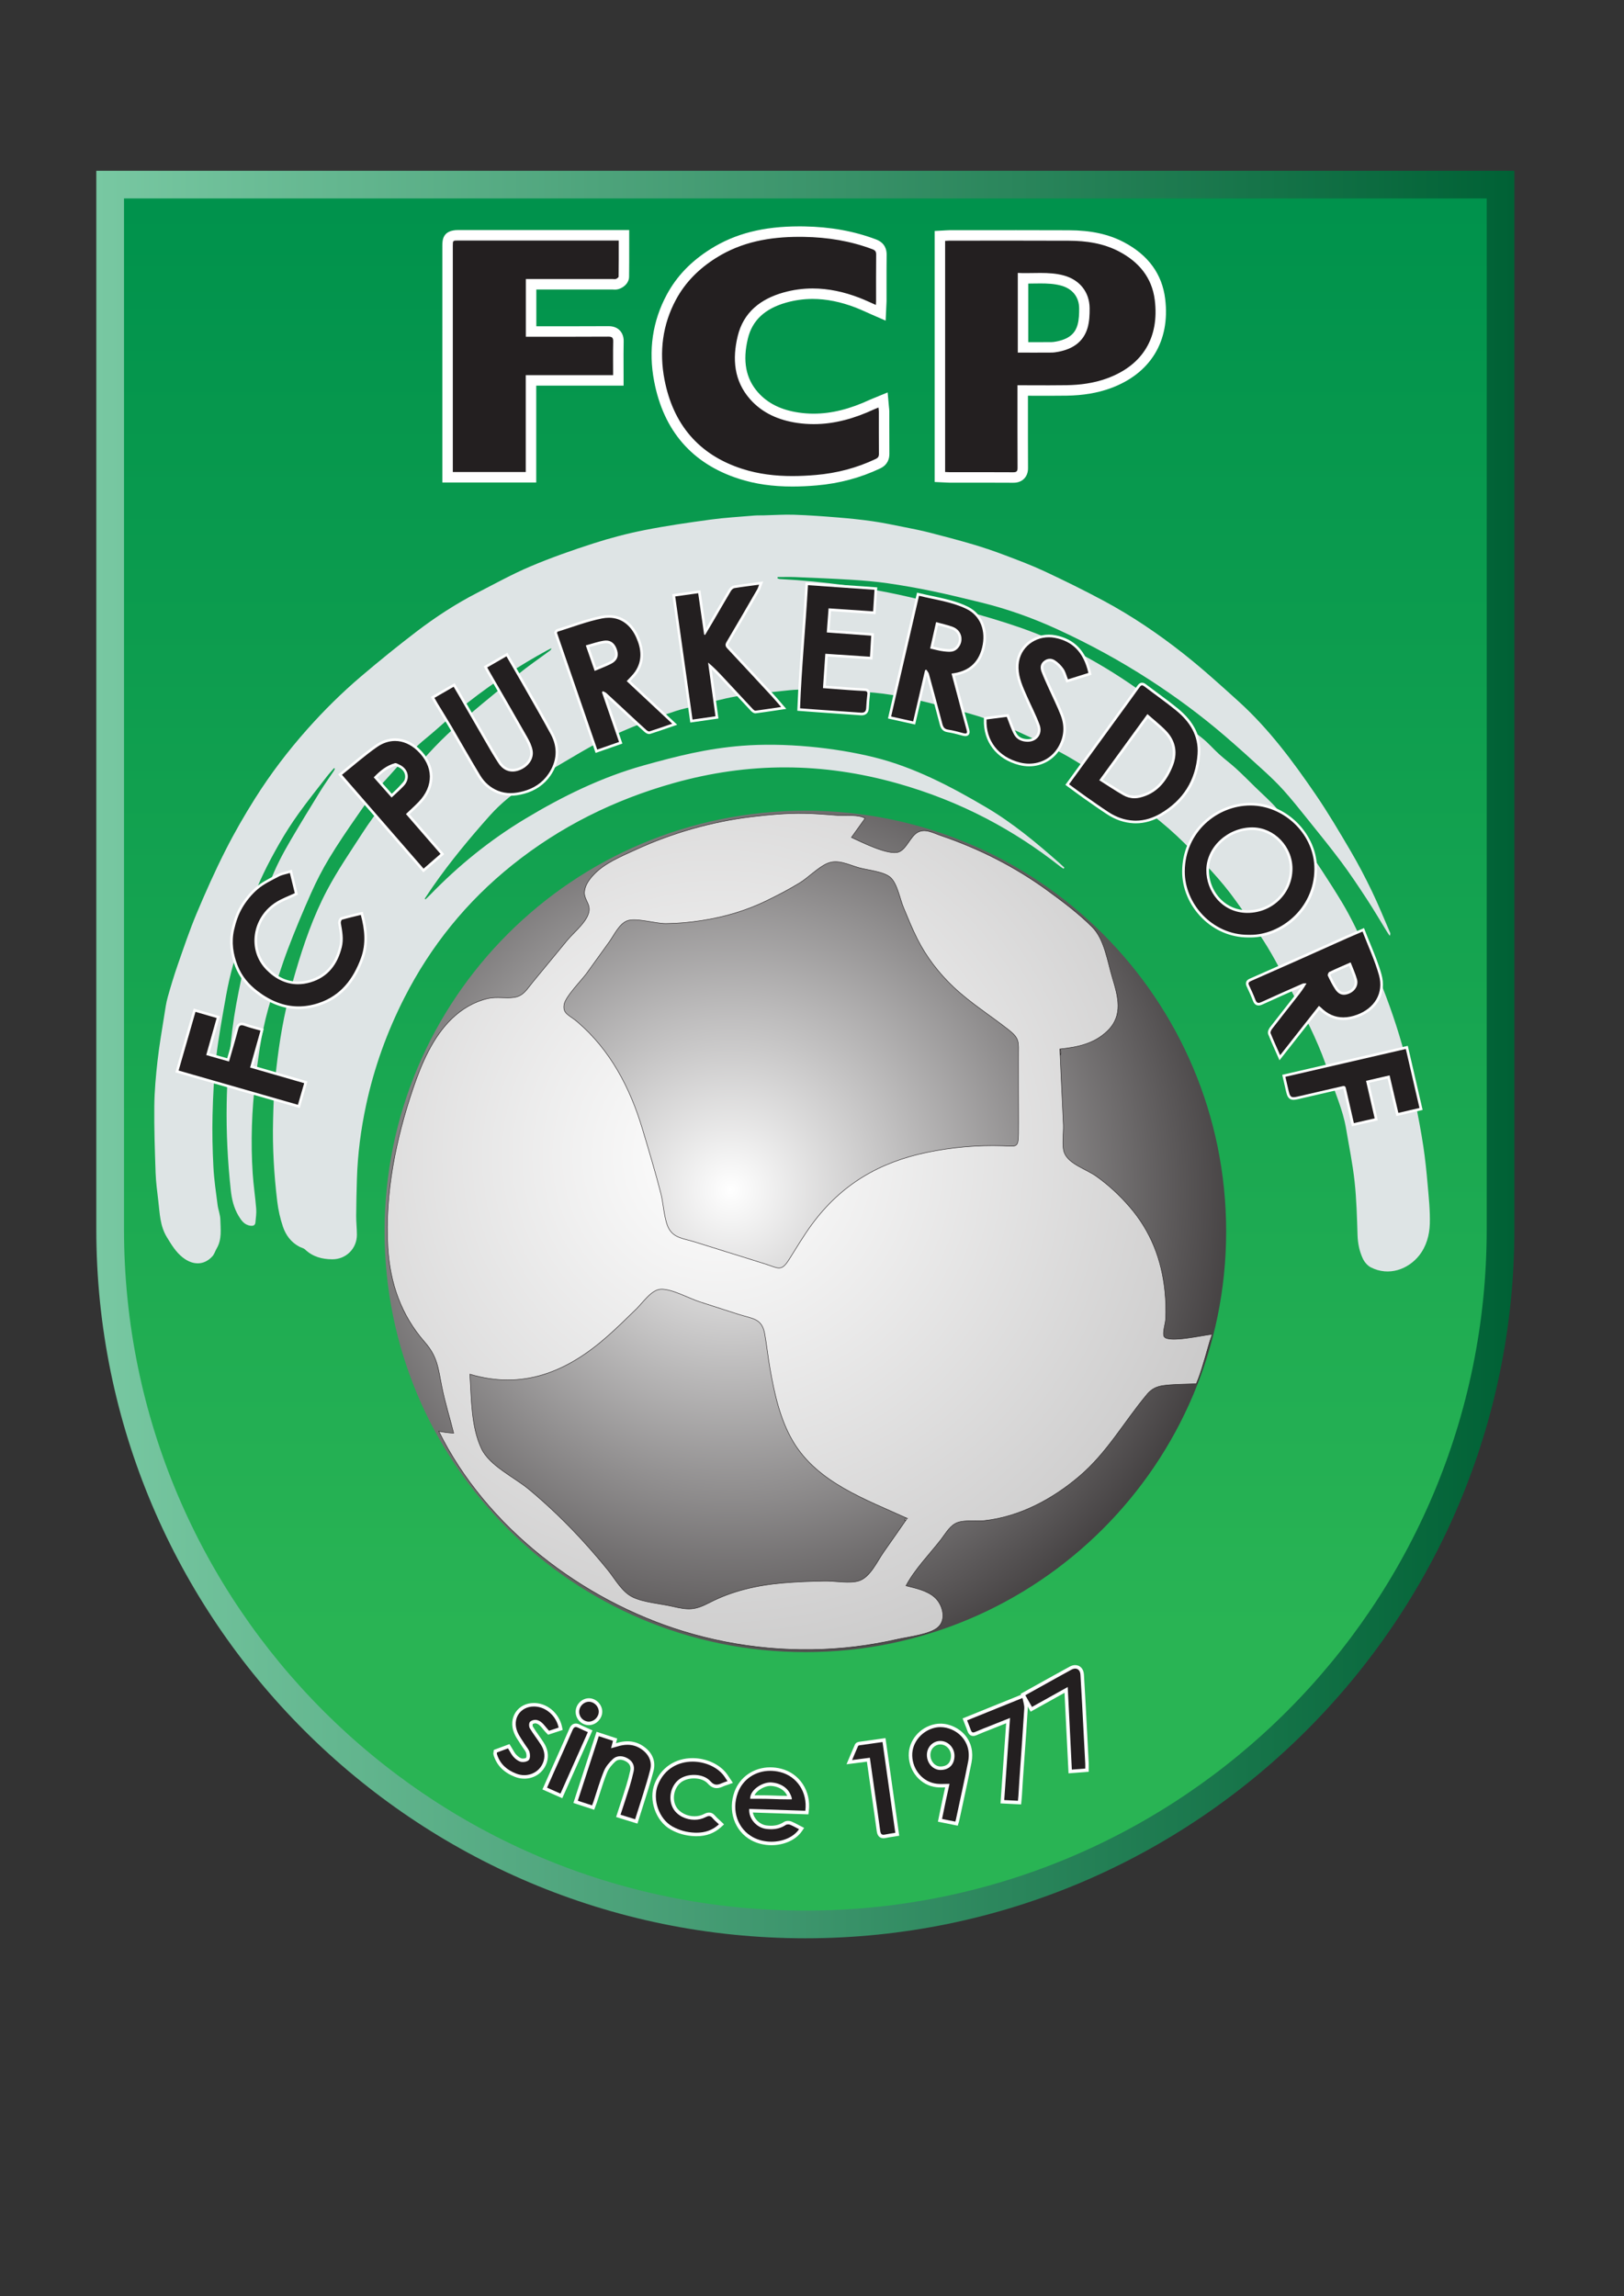 <?xml version="1.0" encoding="UTF-8" standalone="no"?><!DOCTYPE svg PUBLIC "-//W3C//DTD SVG 1.1//EN" "http://www.w3.org/Graphics/SVG/1.1/DTD/svg11.dtd"><svg width="100%" height="100%" viewBox="0 0 3508 4961" version="1.1" xmlns="http://www.w3.org/2000/svg" xmlns:xlink="http://www.w3.org/1999/xlink" xml:space="preserve" xmlns:serif="http://www.serif.com/" style="fill-rule:evenodd;clip-rule:evenodd;stroke-miterlimit:10;"><rect x="0" y="0" width="3508" height="4961" fill="#333333" stroke="none"/><g id="Ebene-1" serif:id="Ebene 1"><path d="M208.029,368.933l0,2286.96c0,844.533 687.079,1531.61 1531.61,1531.61c844.533,0 1531.61,-687.079 1531.61,-1531.61l0,-2286.96l-3063.22,0Z" style="fill:url(#_Linear1);fill-rule:nonzero;"/><path d="M267.858,428.763l0,2227.13c0,812.841 658.938,1471.78 1471.78,1471.78c812.841,0 1471.78,-658.938 1471.78,-1471.78l-0,-2227.13l-2943.56,0.001Z" style="fill:url(#_Linear2);fill-rule:nonzero;"/><path d="M830.683,2660.34c0,502 406.954,908.954 908.959,908.954c502,-0 908.954,-406.954 908.954,-908.954c-0,-502 -406.954,-908.954 -908.954,-908.954c-502.004,-0 -908.959,406.954 -908.959,908.954Z" style="fill:url(#_Radial3);fill-rule:nonzero;"/><path d="M1622.93,1764.75c-86.237,10.492 -171.587,34.979 -250.45,71.283c-30.75,14.155 -66.896,28.75 -90.412,54.125c-9.521,10.271 -18.196,22.096 -19.538,36.388c-1.275,13.587 8.892,22.875 10.175,35.008c2.621,24.734 -31.966,51.259 -47.283,69.792c-24.771,29.971 -49.546,59.95 -74.183,90.029c-12.73,15.546 -20.43,30.396 -40.48,33.463c-8.595,1.316 -17.1,1.025 -25.65,0.729c-10.358,-0.354 -20.791,-0.709 -31.562,1.791c-29.7,6.9 -55.708,22.45 -77.517,43.492c-41.154,39.7 -65.425,96.825 -83.441,149.717c-36.8,108.008 -61.667,226.762 -54.7,344.646c4.525,76.541 28.6,145.854 79.316,203.904c27.742,31.745 28.946,54.87 37.125,96.195c6.775,34.23 17.209,67.138 25.638,100.896c-11.096,-0.571 -21.221,-1.921 -32.121,-4.083c102.025,206.921 309.746,365.133 527.45,432.021c119.666,36.771 247.721,48.479 372.046,33.396c30.95,-3.755 61.729,-9.305 92.146,-16.146c22.433,-5.046 68.529,-10.142 86.283,-25.534c19.679,-17.058 10.142,-49.783 -6.629,-64.791c-16.696,-14.934 -41.084,-19.863 -62.104,-25.171c18.82,-35.629 50.825,-68.079 75.558,-99.921c10.575,-13.621 19.625,-31.046 36.225,-36.908c10.233,-3.617 23.337,-3.471 35.967,-3.325c7.554,0.083 14.933,0.175 21.433,-0.546c76.425,-8.425 147.175,-46.417 205.112,-95.729c60.542,-51.534 96.346,-117.338 146.421,-177.188c9.867,-11.804 20.742,-17.025 35.904,-19.033c20.263,-2.675 40.742,-2.658 61.125,-3.433c3.771,-0.146 9.359,-0.313 9.359,-0.313c-0,0 2.754,-6.812 4.15,-10.225c3.912,-9.55 11.812,-35.329 14.616,-45.371c7.175,-25.671 14.792,-51.204 14.921,-51.196c-19.396,1.834 -94.1,19.3 -103.204,5.009c-4.187,-6.579 2.742,-29.125 3.158,-36.238c1.188,-20.304 0.53,-40.996 -1.487,-61.225c-6.904,-69.187 -30.8,-130.425 -76.233,-182.971c-21.48,-24.841 -45.217,-47.008 -71.98,-66.054c-21.466,-15.275 -58.612,-25.925 -68.754,-50.079c-6.171,-14.7 -1.554,-44.467 -2.246,-60.633c-0.762,-17.9 -1.6,-35.8 -2.504,-53.696c-1.854,-36.821 -3.462,-73.654 -5.112,-110.488c38.487,-4.075 74.362,-11.316 103.004,-39.395c34.125,-33.455 22.671,-73.784 10.192,-115.146c-10.738,-35.584 -16.909,-82.379 -43.434,-108.979c-28.758,-28.846 -63.516,-54.975 -96.433,-78.963c-69.888,-50.942 -147.875,-90.475 -229.683,-118.308c-17.18,-5.846 -34.946,-16.467 -51.371,-6.992c-15.388,8.875 -23.746,36.183 -40.513,42.233c-21.983,7.934 -81.15,-21.97 -102.046,-31.566c9.809,-13.75 19.625,-27.496 29.438,-41.25c-9.913,-6.392 -27.396,-6.271 -42.7,-6.154c-6.117,0.05 -11.888,0.1 -16.683,-0.271c-24,-1.85 -48.142,-3.879 -72.23,-4.292c-2.991,-0.05 -5.987,-0.075 -8.987,-0.075c-34.983,0 -70.475,3.358 -105.092,7.571Zm-184.775,230.533c26.3,-0.171 52.663,-2.612 78.629,-6.7c48.859,-7.687 94.555,-21.008 139.05,-42.671c24.388,-11.87 48.542,-24.416 71.692,-38.591c18.792,-11.509 39.946,-33.788 59.8,-42.159c22.321,-9.408 44.754,2.738 67.483,9.271c18.888,5.438 54.425,8.313 68.659,21.179c14.85,13.43 20.325,46 27.996,64.5c9.554,23.055 18.962,46.367 30.225,68.667c19.716,39.038 46.641,74.029 78.466,103.963c36.504,34.341 79.146,61.037 118.434,91.887c24.216,19.013 21.483,26.013 21.375,56.783c-0.088,25.35 0.033,50.705 0.033,76.055c-0,-8.875 -0,-17.671 -0,-0c-0,30.666 0.429,61.375 0.037,92.037c-0.408,31.467 -4.445,26.825 -34.704,25.896c-54.45,-1.675 -109.5,3.15 -162.837,14.204c-103.95,21.542 -185.488,69.642 -248.8,155.692c-18.017,24.491 -33.013,50.15 -49.213,75.75c-17.221,27.212 -22.533,18.708 -53.546,8.946c-50.504,-15.896 -101.041,-31.696 -151.625,-47.35c-22.358,-6.921 -42.8,-7.792 -54.266,-27.913c-10.254,-17.987 -11.95,-54.812 -17.192,-75.208c-12.162,-47.304 -26.204,-94.134 -40.246,-140.904c-26.575,-88.525 -69.196,-170.096 -140.371,-230.921c-18.008,-15.396 -31.991,-17.138 -28.779,-37.334c2.767,-17.379 38.113,-52.908 48.575,-67.445c16.192,-22.488 32.375,-44.975 48.534,-67.484c11.079,-15.425 21.775,-39.391 39.1,-46.1c11.162,-4.325 31.225,-1.204 50.237,1.913c12.304,2.016 24.167,4.037 32.9,4.037l0.354,0Zm-126.666,892.213c21.858,-19.267 42.695,-39.746 63.529,-60.1c13.971,-13.65 32.304,-41.238 52.446,-42.179c23.408,-1.096 61,19.837 83.458,27.112c27.829,9.008 55.667,17.988 83.517,26.942c31.108,9.996 51.37,8.362 57.47,42.562c4.45,24.946 7.013,50.242 11.417,75.217c9.467,53.717 21.742,110.029 49.938,157.396c52.945,88.941 156.995,124.912 246.379,165.808c-16.721,24.225 -33.592,48.342 -50.513,72.429c-14.575,20.763 -28.975,54.067 -53.125,62.417c-12.758,4.408 -31.708,3.104 -49.087,1.804c-9.038,-0.679 -17.65,-1.358 -24.742,-1.233c-29.979,0.533 -59.996,1.55 -89.879,4.129c-56.425,4.858 -110.05,16.787 -160.513,42.946c-31.354,16.258 -44.658,15.821 -79.179,7.779c-25.846,-6.017 -61.491,-8.496 -85.558,-19.913c-23.667,-11.229 -38.254,-39.329 -54.508,-59.291c-15.663,-19.238 -31.788,-38.109 -48.405,-56.525c-37.745,-41.85 -78.216,-81.067 -121.52,-117.142c-31.38,-26.142 -84.663,-50.496 -102.513,-87.733c-22.892,-47.742 -21.512,-109.529 -25.108,-161.05c28.425,8.462 55.662,12.429 81.9,12.429c79.104,-0.004 149.075,-36.067 214.596,-93.804Zm977.979,-621.159c0.879,19.63 2.087,13.088 1.812,6.542c-0.137,-3.275 -0.646,-6.546 -1.75,-6.546c-0.021,0 -0.041,0 -0.062,0.004Zm-89.471,91.205c-0,8.925 -0,17.85 -0,-0.075l-0,0.075Zm-245.475,924.679c-0.967,2.358 0.508,4.716 5.121,-1.967c-0.667,-0.304 -1.279,-0.433 -1.829,-0.433c-1.671,-0 -2.8,1.2 -3.292,2.4Z" style="fill:url(#_Radial4);fill-rule:nonzero;"/><path d="M1959.64,3280.25c-89.383,-40.896 -193.433,-76.863 -246.379,-165.809c-28.196,-47.362 -40.471,-103.675 -49.937,-157.396c-4.405,-24.97 -6.967,-50.266 -11.417,-75.212c-6.1,-34.2 -26.363,-32.567 -57.475,-42.567c-27.846,-8.95 -55.683,-17.933 -83.513,-26.941c-22.458,-7.271 -60.05,-28.205 -83.458,-27.113c-20.142,0.946 -38.471,28.533 -52.446,42.183c-20.833,20.355 -41.671,40.83 -63.529,60.096c-87.254,76.892 -182.387,115.346 -296.492,81.379c3.592,51.517 2.217,113.305 25.105,161.046c17.85,37.238 71.133,61.596 102.512,87.738c43.304,36.075 83.775,75.292 121.521,117.137c16.617,18.421 32.742,37.292 48.404,56.529c16.254,19.963 30.846,48.063 54.508,59.292c24.067,11.417 59.713,13.892 85.559,19.913c34.521,8.037 47.825,8.475 79.179,-7.78c50.462,-26.162 104.087,-38.087 160.512,-42.949c29.884,-2.575 59.9,-3.592 89.884,-4.13c20.729,-0.366 54.429,6.134 73.825,-0.57c24.154,-8.35 38.55,-41.655 53.125,-62.413c16.916,-24.092 33.791,-48.204 50.512,-72.433c-6.641,-3.038 -7.741,11.216 0,-0Zm240.354,-922.788c0,-25.35 -0.12,-50.704 -0.033,-76.054c0.108,-30.767 2.846,-37.771 -21.371,-56.783c-39.291,-30.85 -81.929,-57.542 -118.437,-91.888c-31.825,-29.933 -58.75,-64.925 -78.467,-103.962c-11.262,-22.3 -20.671,-45.609 -30.225,-68.667c-7.667,-18.496 -13.146,-51.071 -28,-64.5c-14.229,-12.867 -49.767,-15.742 -68.654,-21.175c-22.725,-6.537 -45.163,-18.683 -67.483,-9.275c-19.855,8.371 -41.009,30.654 -59.805,42.163c-23.145,14.17 -47.3,26.716 -71.687,38.591c-44.496,21.659 -90.196,34.979 -139.046,42.671c-25.971,4.088 -52.333,6.529 -78.633,6.696c-22.113,0.142 -65,-13.113 -83.492,-5.95c-17.329,6.708 -28.021,30.675 -39.1,46.104c-16.158,22.504 -32.342,44.996 -48.529,67.479c-10.467,14.538 -45.813,50.067 -48.579,67.446c-3.213,20.2 10.771,21.942 28.783,37.333c71.171,60.825 113.792,142.396 140.367,230.921c14.041,46.775 28.083,93.604 40.246,140.904c5.245,20.396 6.937,57.225 17.191,75.209c11.467,20.125 31.909,20.996 54.271,27.916c50.579,15.655 101.117,31.455 151.621,47.35c31.012,9.763 36.325,18.267 53.55,-8.95c16.196,-25.595 31.192,-51.254 49.208,-75.745c63.313,-86.055 144.85,-134.15 248.8,-155.692c53.338,-11.058 108.388,-15.883 162.838,-14.208c30.258,0.929 34.296,5.575 34.7,-25.892c0.396,-30.663 -0.034,-61.375 -0.034,-92.042c0,-35.491 0,35.796 0,0Zm89.471,-91.125c1.329,29.617 3.409,-0.362 0,0c1.654,36.829 3.259,73.667 5.117,110.488c0.9,17.896 1.737,35.791 2.5,53.696c0.692,16.166 -3.921,45.933 2.246,60.629c10.141,24.154 47.291,34.804 68.754,50.079c26.762,19.05 50.504,41.217 71.979,66.054c45.433,52.55 69.329,113.788 76.233,182.971c2.017,20.229 2.675,40.925 1.488,61.229c-0.413,7.113 -7.346,29.654 -3.158,36.233c9.1,14.296 83.808,-3.17 103.204,-5.004c-0.134,-0.012 -7.746,25.525 -14.921,51.196c-2.804,10.042 -10.704,35.821 -14.617,45.371c-1.396,3.408 -4.154,10.225 -4.154,10.225c0,-0 -5.579,0.167 -9.354,0.308c-20.383,0.779 -40.867,0.759 -61.125,3.438c-15.163,2.008 -26.033,7.229 -35.904,19.029c-50.075,59.85 -85.879,125.654 -146.421,177.187c-57.933,49.317 -128.688,87.305 -205.113,95.734c-17.362,1.912 -41.045,-1.909 -57.4,3.866c-16.6,5.863 -25.65,23.288 -36.229,36.909c-24.729,31.846 -56.733,64.291 -75.55,99.921c21.017,5.312 45.404,10.237 62.1,25.175c16.771,15.004 26.309,47.733 6.634,64.787c-17.759,15.392 -63.855,20.492 -86.284,25.533c-30.416,6.842 -61.2,12.392 -92.154,16.15c-124.321,15.084 -252.375,3.371 -372.042,-33.395c-217.704,-66.892 -425.425,-225.105 -527.45,-432.025c10.9,2.166 21.025,3.512 32.117,4.083c-8.421,-33.754 -18.858,-66.667 -25.629,-100.892c-8.179,-41.325 -9.388,-64.45 -37.125,-96.2c-50.721,-58.046 -74.796,-127.358 -79.321,-203.9c-6.967,-117.887 17.9,-236.637 54.696,-344.65c18.021,-52.887 42.292,-110.012 83.446,-149.712c21.808,-21.042 47.812,-36.596 77.516,-43.492c19.671,-4.571 38.213,0.388 57.213,-2.521c20.05,-3.071 27.75,-17.916 40.479,-33.462c24.642,-30.084 49.413,-60.059 74.183,-90.034c15.317,-18.529 49.909,-45.058 47.288,-69.787c-1.288,-12.138 -11.458,-21.425 -10.183,-35.013c1.341,-14.291 10.02,-26.112 19.541,-36.383c23.517,-25.379 59.659,-39.971 90.413,-54.125c78.858,-36.304 164.212,-60.792 250.45,-71.283c37.587,-4.575 76.196,-8.142 114.079,-7.496c24.087,0.412 48.225,2.442 72.229,4.287c16.796,1.292 45.504,-2.525 59.383,6.43c-9.812,13.75 -19.625,27.5 -29.437,41.25c20.896,9.595 80.062,39.495 102.046,31.562c16.766,-6.05 25.125,-33.354 40.508,-42.233c16.429,-9.475 34.192,1.15 51.375,6.991c81.808,27.834 159.796,67.371 229.683,118.309c32.917,23.987 67.675,50.121 96.438,78.962c26.521,26.6 32.696,73.396 43.429,108.984c12.479,41.358 23.933,81.691 -10.192,115.145c-28.641,28.075 -64.512,35.321 -103.004,39.396Z" style="fill:none;fill-rule:nonzero;stroke:#231f20;stroke-width:1.04px;"/><path d="M721.648,1659.39c-5.179,6.021 -10.633,11.825 -15.483,18.092c-20.559,26.567 -41.605,52.792 -61.167,80.075c-14.971,20.883 -28.95,42.625 -41.671,64.95c-24.346,42.742 -46.8,86.621 -62.142,133.454c-13.937,42.563 -25.82,85.813 -37.795,128.988c-5.996,21.633 -11.071,43.608 -14.98,65.708c-7.908,44.717 -16.304,89.442 -21.537,134.504c-4.746,40.85 -6.7,82.129 -7.758,123.275c-0.967,37.634 -0.059,75.392 1.87,113c1.405,27.329 5.563,54.542 9.021,81.738c1.35,10.596 5.721,20.971 5.946,31.504c0.45,21.012 3.717,42.658 -7.796,62.317c-3.287,5.612 -5.104,12.408 -9.337,17.091c-17.725,19.613 -41.792,20.1 -64.084,2.592c-15.091,-11.858 -24.412,-27.717 -34.27,-43.788c-14.963,-24.391 -15.338,-51.512 -18.517,-78.241c-2.413,-20.275 -5.146,-40.6 -5.85,-60.971c-1.667,-47.954 -3.313,-95.958 -2.808,-143.921c0.341,-32.708 3.316,-65.496 6.979,-98.037c3.779,-33.63 9.696,-67.025 14.925,-100.484c1.937,-12.404 3.7,-24.941 7.087,-36.987c6.621,-23.554 13.675,-47.038 21.734,-70.138c12.937,-37.096 25.487,-74.425 40.67,-110.625c19.188,-45.754 39.488,-91.162 61.855,-135.433c19.612,-38.829 41.412,-76.721 64.633,-113.521c33.267,-52.729 71.017,-102.346 112.475,-149.012c36.183,-40.734 74.892,-79.034 116.342,-114.317c38.979,-33.179 78.8,-65.463 119.47,-96.55c41.521,-31.733 85.355,-60.271 131.938,-84.208c37.912,-19.484 75.342,-40.255 114.517,-56.838c44.337,-18.771 89.97,-34.796 135.82,-49.583c36.063,-11.634 72.959,-21.346 110.121,-28.709c47.242,-9.362 95.025,-16.245 142.771,-22.745c31.217,-4.255 62.779,-6.021 94.208,-8.7c6.996,-0.596 14.063,-0.33 21.096,-0.492c21.913,-0.513 43.859,-2.054 65.729,-1.321c31.217,1.042 62.417,3.325 93.559,5.867c25.3,2.066 50.608,4.587 75.725,8.221c23.329,3.375 46.446,8.308 69.587,12.9c17.7,3.512 35.434,7.016 52.9,11.495c31.563,8.1 63.096,16.388 94.338,25.621c23.075,6.817 45.908,14.629 68.412,23.146c29.042,10.996 58.225,21.913 86.317,35.067c43.054,20.154 85.771,41.179 127.646,63.671c60.887,32.704 118.121,71.462 172.279,114.212c41.067,32.417 79.942,67.704 118.767,102.846c65.32,59.117 117.541,129.433 166.925,201.721c26.862,39.316 51.12,80.475 75.245,121.566c16.546,28.184 31.709,57.267 45.905,86.713c14.229,29.521 26.512,59.983 39.554,90.071c0.733,1.687 0.596,3.754 -0.917,6.537c-1.962,-2.896 -4.033,-5.716 -5.867,-8.687c-14.337,-23.267 -28.095,-46.904 -43.066,-69.754c-18.038,-27.534 -36.242,-55.034 -55.921,-81.392c-24.258,-32.479 -49.954,-63.888 -75.333,-95.521c-15.934,-19.858 -31.867,-39.771 -48.842,-58.725c-13.258,-14.8 -27.692,-28.633 -42.358,-42.062c-28.063,-25.688 -56.267,-51.246 -85.125,-76.025c-51.346,-44.096 -105.692,-84.259 -162.509,-121.042c-62.996,-40.779 -128.725,-76.588 -196.862,-108.021c-54.009,-24.912 -109.746,-44.937 -167.542,-59.025c-34.854,-8.5 -69.712,-17.092 -104.833,-24.379c-31.992,-6.638 -64.225,-12.375 -96.571,-17.008c-25.983,-3.721 -52.25,-5.875 -78.467,-7.517c-39.962,-2.5 -79.987,-4.108 -120,-5.775c-12.966,-0.542 -25.975,-0.083 -38.966,-0.083c-0.075,0.92 -0.15,1.841 -0.221,2.762c1.696,0.521 3.375,1.421 5.096,1.513c96.762,5.17 192.354,18.295 286.737,40.562c77.658,18.321 154.996,37.667 230.508,63.7c96.196,33.158 184.305,81.792 266.517,141.138c43.492,31.391 85.729,64.562 127.917,97.716c13.591,10.679 24.937,24.167 37.825,35.809c11.65,10.525 24.366,19.875 35.941,30.479c14.271,13.071 27.884,26.866 41.717,40.408c15.842,15.504 32.758,30.096 47.133,46.858c19.23,22.417 37.659,45.73 54.296,70.113c29.659,43.45 58.921,87.271 86.038,132.329c18.537,30.804 33.796,63.663 49.321,96.171c13.45,28.167 26.091,56.792 37.541,85.829c21.829,55.367 40.275,111.925 54.334,169.792c6.408,26.379 11.904,52.996 17.1,79.641c6.137,31.475 12.2,62.992 16.991,94.688c4.104,27.142 6.929,54.517 9.284,81.879c2.454,28.521 5.637,57.204 4.82,85.713c-0.704,24.479 -7.491,48.979 -23.129,68.687c-23.5,29.613 -65.496,45.596 -104.433,25.458c-7.125,-3.687 -13.658,-11.333 -17.117,-18.716c-7.425,-15.863 -10.883,-32.904 -11.458,-50.809c-1.238,-38.575 -2.183,-77.287 -6.354,-115.604c-4.192,-38.508 -12.054,-76.625 -18.492,-114.883c-6.954,-41.304 -24.892,-79.183 -37.337,-118.775c-17.505,-55.688 -43.217,-107.692 -70.521,-159c-20.242,-38.033 -39.217,-76.846 -61.513,-113.642c-20.891,-34.475 -45.046,-67.012 -68.408,-99.946c-32.342,-45.591 -71.367,-85.437 -110.929,-124.57c-22.384,-22.146 -46.179,-43.205 -71.259,-62.217c-42.208,-31.996 -85.758,-62.233 -129.083,-92.729c-55.679,-39.196 -117.342,-67.425 -179.096,-95.138c-43.412,-19.483 -89.371,-31.771 -135.358,-43.916c-51.388,-13.571 -102.846,-26.613 -155.858,-31.484c-35.309,-3.241 -70.8,-4.671 -106.238,-6.275c-19.012,-0.858 -38.096,-0.841 -57.125,-0.329c-13.392,0.363 -26.762,2.013 -40.104,3.479c-31.838,3.5 -63.892,5.85 -95.408,11.275c-28.825,4.963 -57.067,13.309 -85.55,20.242c-14.542,3.537 -29.325,6.375 -43.509,11.029c-51.862,17.017 -102.621,36.988 -151.929,60.392c-20.067,9.525 -39.492,20.512 -58.692,31.725c-35.908,20.966 -71.77,42.054 -107.025,64.1c-31.341,19.6 -60.112,42.396 -84.937,70.283c-43.133,48.454 -84.471,98.267 -121.617,151.483c-6.354,9.105 -12.412,18.417 -18.608,27.634l1.571,1.525c3.337,-3.234 6.766,-6.371 9.996,-9.709c61.258,-63.35 129.166,-118.387 204.679,-163.937c80.483,-48.554 165.641,-90.371 255.854,-115.571c73.354,-20.487 137.337,-36.667 213.487,-42.696c89.867,-7.116 198.863,3.479 285.967,25.125c85.817,21.329 165.708,63.254 241.896,108.296c56.5,33.4 107.696,75.933 156.804,119.329c3.875,3.425 7.633,6.988 11.45,10.484c-0.625,0.816 -1.25,1.633 -1.875,2.45c-2.304,-1.542 -4.729,-2.938 -6.9,-4.655c-50.067,-39.541 -103.308,-74.312 -159.817,-103.816c-61.204,-31.954 -125.258,-57.096 -191.758,-75.846c-162.354,-45.771 -321.579,-46.4 -484.408,-0.5c-127.65,35.987 -244.225,93.712 -347.925,176.812c-98.467,78.905 -176.021,174.638 -233.242,287.188c-37.562,73.879 -65.292,151.129 -82.596,232.029c-11.158,52.171 -18.05,105.046 -19.658,158.471c-0.8,26.654 -1.467,53.321 -1.625,79.987c-0.083,13.755 1.592,27.517 1.571,41.275c-0.054,29.725 -23.559,52.95 -53.113,52.821c-22.033,-0.096 -42.204,-5.383 -58.8,-21.154c-3.179,-3.021 -8.308,-3.921 -12.396,-6.075c-17.841,-9.404 -29.279,-24.9 -35.454,-43.158c-5.946,-17.588 -10.104,-36.117 -12.316,-54.563c-6.963,-57.971 -10.438,-116.229 -9.005,-174.646c0.717,-29.287 1.492,-58.662 4.375,-87.783c5.955,-60.217 14.638,-120.079 29.575,-178.846c4.546,-17.887 9.071,-35.791 14.255,-53.496c17.837,-60.945 38.579,-121.087 68.162,-177.204c22.625,-42.921 50.333,-83.208 76.696,-124.079c14.258,-22.112 29.979,-43.329 45.925,-64.279c7.883,-10.358 17.892,-19.088 26.725,-28.742c36.808,-40.229 71.233,-82.983 110.879,-120.171c49.063,-46.02 102.108,-87.841 154.096,-130.666c21.617,-17.809 44.95,-33.525 67.487,-50.213c1.355,-1 2.584,-2.166 2.938,-5.046c-3.142,1.58 -6.333,3.071 -9.421,4.755c-58.821,32.083 -114.587,68.708 -167.537,109.854c-33.342,25.908 -63.609,55.308 -96.142,81.921c-36.488,29.845 -64.667,66.983 -96.758,100.595c-19.263,20.18 -34.938,43.963 -50.98,66.996c-20.55,29.504 -40.812,59.3 -59.37,90.071c-14.438,23.946 -27.292,49.042 -38.684,74.592c-17.804,39.937 -34.75,80.321 -50.225,121.208c-13.362,35.308 -24.4,71.504 -36.041,107.446c-18.134,55.979 -26.513,113.846 -33.688,172.05c-8.417,68.304 -10.758,136.704 -6.283,205.308c1.654,25.4 5.579,50.65 7.566,76.042c0.763,9.779 -0.745,19.775 -1.675,29.629c-0.587,6.225 -4.654,7.854 -10.625,7.113c-13.362,-1.655 -19.912,-11.442 -25.941,-21.521c-10.117,-16.921 -14.546,-35.8 -16.65,-55.129c-6.771,-62.113 -9.879,-124.438 -8.871,-186.909c0.412,-25.479 1.3,-51.016 3.558,-76.387c3.313,-37.188 6.875,-74.429 12.513,-111.313c5.6,-36.612 13.608,-72.871 21.083,-109.179c12.738,-61.858 33.883,-121.1 55.746,-180.196c12,-32.429 27.929,-62.679 45.287,-92.283c20.671,-35.254 41.959,-70.154 63.409,-104.942c9.346,-15.154 19.779,-29.637 29.662,-44.462c1.038,-1.554 1.684,-3.371 2.509,-5.067c-0.584,-0.429 -1.163,-0.862 -1.742,-1.292" style="fill:#dee4e5;fill-rule:nonzero;"/><path d="M2237.29,750.519c11.396,0 22.716,-0.021 34.037,-0.108c4.6,-0.038 9.429,-0.871 13.117,-1.588c29.346,-5.741 46.983,-19.975 53.912,-43.508c3.755,-12.738 4.15,-27.042 4.042,-39.354c-0.258,-29.429 -17.971,-51.813 -47.383,-59.875c-16.246,-4.45 -33.209,-5.05 -47.659,-5.05c-5.17,-0 -10.358,0.079 -15.558,0.162c-5.346,0.084 -10.704,0.167 -16.075,0.167c-1.954,-0 -3.912,-0.008 -5.867,-0.038l0,149.171l27.434,0.021Zm-48.946,281.1c-22.742,-0.162 -45.492,-0.2 -68.242,-0.2l-69.146,0.029c-2.2,0 -4.404,-0.125 -6.808,-0.262l-13.921,-0.679l0,-520.809l13.788,-0.775c2.271,-0.154 4.275,-0.279 6.279,-0.283l142.146,-0.075c38.862,-0 77.712,0.05 116.579,0.217c45.9,0.2 81.917,7.979 113.346,24.475c49.196,25.82 77.229,64.116 83.316,113.816c10.667,87.063 -28.858,151.45 -111.291,181.296c-26.592,9.625 -56.121,14.571 -90.267,15.125c-12.862,0.208 -25.733,0.271 -38.596,0.271c-9.287,0 -56.354,-0.129 -56.354,-0.129l-0.012,38.946c-0.03,42.683 -0.05,85.366 0.17,128.045c0.025,4.821 -0.55,10.955 -5.25,15.684c-4.733,4.762 -11.041,5.308 -15.375,5.308l-0.362,0Z" style="fill:#231f20;fill-rule:nonzero;"/><path d="M2221.16,612.645c3.613,-0.029 7.217,-0.087 10.813,-0.145c5.137,-0.08 10.262,-0.159 15.375,-0.159c14.391,0 29.762,0.563 44.679,4.65c24.612,6.746 38.854,24.629 39.066,49.067c0.092,10.808 -0.229,24.679 -3.583,36.062c-3.891,13.217 -12.55,29.209 -45.246,35.605c-4.75,0.929 -8.15,1.354 -11.025,1.375c-11.362,0.087 -22.725,0.112 -34.162,0.112l-15.917,-0.012l0,-126.555Zm-27.879,-115.387c-24.563,-0 -49.125,0.021 -73.688,0.037c-23.095,0.021 -46.191,0.038 -69.283,0.038c-2.258,-0 -4.517,0.137 -7.071,0.308c-0.916,0.063 -1.883,0.129 -2.937,0.188l-21.384,1.162l0,542.321l21.567,1l3.063,0.163c2.608,0.154 5.008,0.279 7.404,0.279l8.579,0.004l30.3,-0.017l30.267,-0.016c22.72,-0 45.445,0.041 68.166,0.204l0.434,-0c3.662,-0 14.804,-0 23.395,-8.638c8.625,-8.671 8.567,-19.996 8.546,-23.721c-0.225,-42.62 -0.2,-85.987 -0.175,-127.925l0.013,-27.691c5.754,0.012 11.512,0.033 17.266,0.054c9.28,0.029 18.555,0.062 27.83,0.062c14.995,0 27.304,-0.087 38.729,-0.27c35.421,-0.575 66.146,-5.742 93.933,-15.8c86.621,-31.363 129.875,-101.817 118.671,-193.305c-6.567,-53.604 -36.608,-94.8 -89.287,-122.454c-33.092,-17.366 -70.763,-25.558 -118.555,-25.766c-33.7,-0.146 -70.491,-0.217 -115.783,-0.217m43.796,264.567c11.496,-0 22.912,-0.021 34.337,-0.113c5.071,-0.037 10.196,-0.817 15.192,-1.792c30.083,-5.887 53.596,-20.833 62.6,-51.408c3.979,-13.517 4.625,-28.404 4.5,-42.654c-0.304,-35.063 -21.683,-61.35 -55.704,-70.675c-16.717,-4.583 -33.613,-5.458 -50.654,-5.458c-10.484,-0 -21.025,0.333 -31.617,0.333c-5.717,-0 -11.442,-0.096 -17.183,-0.396l-0,172.133c12.995,0 25.808,0.03 38.529,0.03m-43.796,-241.955c38.563,0 77.121,0.05 115.683,0.217c37.542,0.167 74.354,5.442 108.146,23.179c42.733,22.429 71.358,56.284 77.35,105.179c9.804,80.055 -25.216,140.796 -103.921,169.288c-27.933,10.112 -57.079,13.979 -86.604,14.454c-12.783,0.208 -25.575,0.271 -38.362,0.271c-18.5,-0 -37,-0.129 -55.5,-0.129l-12.209,-0l0,10.146c0,56.07 -0.133,112.145 0.163,168.216c0.037,7.404 -2.004,9.625 -9.329,9.625c-0.088,0 -0.18,0 -0.271,-0.004c-22.775,-0.162 -45.554,-0.2 -68.329,-0.2c-20.188,0 -40.38,0.029 -60.567,0.029l-8.567,0c-2.95,0 -5.9,-0.258 -9.433,-0.421l0,-499.312c3.454,-0.188 6.117,-0.458 8.779,-0.458c47.659,-0.005 95.317,-0.08 142.971,-0.08" style="fill:#fff;fill-rule:nonzero;"/><path d="M1711.64,1039.81c-41.563,-0 -78.158,-5.275 -111.875,-16.133c-96.808,-31.167 -155.879,-99.063 -175.583,-201.805c-12.363,-64.47 -3.538,-125.112 26.233,-180.237c20.413,-37.792 49.921,-68.513 90.217,-93.921c51.225,-32.296 110.316,-47.337 185.95,-47.337c3.458,-0 6.92,0.029 10.396,0.087c55.612,0.963 105.129,9.913 151.374,27.375c6.763,2.554 15.738,7.625 15.567,22.154c-0.279,23.85 -0.246,47.7 -0.216,71.554l0.016,28.709c0,1.933 -0.104,3.854 -0.229,6.046l-0.925,19.487l-15.063,-6.583c-3.929,-1.721 -7.762,-3.446 -11.55,-5.15c-8.004,-3.604 -15.562,-7.013 -23.25,-9.984c-33.516,-12.954 -66.258,-19.525 -97.329,-19.525c-20.316,0 -40.529,2.796 -60.075,8.313c-50.666,14.304 -80.383,42.467 -90.846,86.104c-12.491,52.117 -4.554,93.338 24.271,126.013c22.913,25.979 54.025,41.537 95.117,47.562c11.154,1.638 22.529,2.463 33.817,2.463c39.904,-0 81.183,-10.18 126.187,-31.125c1.913,-0.892 3.875,-1.68 6.154,-2.592l17.521,-7.183l1.363,15.3l0.337,3.312c0.271,2.492 0.471,4.563 0.475,6.638l-0.004,29.55c-0.012,20.575 -0.029,41.145 0.146,61.712c0.075,9.95 -4.321,16.883 -13.438,21.213c-41.25,19.57 -86.004,31.541 -133.02,35.6c-18.625,1.604 -35.55,2.383 -51.738,2.383" style="fill:#231f20;fill-rule:nonzero;"/><path d="M1726.59,489.065c-77.871,0 -138.879,15.596 -191.996,49.084c-41.979,26.462 -72.77,58.558 -94.133,98.112c-31.042,57.479 -40.254,120.642 -27.387,187.738c20.541,107.108 82.187,177.912 183.22,210.437c34.859,11.221 72.584,16.675 115.338,16.675c16.512,0 33.754,-0.791 52.712,-2.429c48.375,-4.171 94.434,-16.5 136.896,-36.646c16.596,-7.871 19.979,-21.487 19.896,-31.521c-0.175,-20.429 -0.158,-41.254 -0.142,-61.395c0.009,-9.93 0.017,-19.859 0,-29.788c-0.004,-2.908 -0.275,-5.421 -0.541,-7.85c-0.1,-0.933 -0.213,-1.946 -0.313,-3.087l-2.725,-30.6l-28.408,11.691l-3.204,1.292c-2.5,1 -4.642,1.871 -6.738,2.846c-43.475,20.233 -83.191,30.071 -121.412,30.071c-10.738,-0 -21.563,-0.792 -32.175,-2.346c-38.334,-5.625 -67.209,-19.971 -88.279,-43.854c-26.209,-29.717 -33.325,-67.63 -21.755,-115.9c9.421,-39.296 36.546,-64.763 82.921,-77.855c18.55,-5.233 37.729,-7.891 57.009,-7.891c29.67,0.004 61.045,6.316 93.25,18.766c7.379,2.855 14.783,6.188 22.62,9.717c3.846,1.729 7.738,3.483 11.73,5.229l30.125,13.159l1.52,-32.838l0.155,-2.937c0.141,-2.425 0.25,-4.555 0.25,-6.684c0.008,-9.55 -0.005,-19.1 -0.017,-28.65c-0.029,-23.458 -0.063,-47.712 0.217,-71.491c0.125,-11.005 -3.738,-25.638 -22.88,-32.863c-47.483,-17.929 -98.241,-27.121 -155.175,-28.1c-3.537,-0.062 -7.058,-0.092 -10.579,-0.092m0,22.613c3.392,-0 6.784,0.033 10.188,0.092c50.654,0.87 99.996,8.675 147.579,26.641c5.875,2.221 8.329,4.775 8.254,11.446c-0.392,33.458 -0.175,66.925 -0.2,100.388c-0.004,2.591 -0.225,5.183 -0.383,8.591c-12.242,-5.35 -23.567,-10.796 -35.25,-15.312c-33.296,-12.875 -67.159,-20.288 -101.404,-20.288c-20.921,0 -41.98,2.767 -63.155,8.742c-48.933,13.812 -86.341,42.525 -98.762,94.342c-11.708,48.833 -8.25,96.412 26.783,136.133c26.779,30.358 62.517,45.483 101.959,51.267c11.962,1.758 23.779,2.587 35.454,2.587c45.504,0 88.891,-12.608 130.958,-32.183c2.617,-1.221 5.338,-2.217 9.004,-3.725c0.338,3.8 0.763,6.379 0.767,8.962c0.042,30.45 -0.117,60.9 0.142,91.346c0.045,5.658 -1.913,8.496 -6.98,10.9c-40.954,19.433 -84.008,30.654 -129.141,34.546c-16.971,1.462 -33.913,2.346 -50.771,2.346c-36.646,-0 -72.929,-4.167 -108.408,-15.588c-94.559,-30.441 -149.517,-97.104 -167.942,-193.171c-11.45,-59.704 -4.292,-118.35 25.079,-172.733c20.388,-37.758 49.996,-66.846 86.296,-89.729c55.392,-34.921 116.321,-45.6 179.933,-45.6" style="fill:#fff;fill-rule:nonzero;"/><path d="M966.829,1031.11l0.004,-499.638c-0,-17.967 5.146,-23.162 22.946,-23.162l358.033,-0.005l0.004,26.821c0.021,21.367 0.038,42.021 -0.254,62.671c-0.146,9.617 -10.554,14.4 -12.637,15.258c-2.121,0.88 -4.43,1.305 -7.055,1.305c-1.004,-0 -2.037,-0.067 -3.07,-0.142c-0.459,-0.038 -0.909,-0.083 -1.35,-0.083l-176.242,-0l-0,102.025l81.312,0.037c28.446,0 56.88,-0.042 85.321,-0.225l0.017,0c5.017,0 11.792,0.588 16.733,5.646c4.963,5.071 5.4,11.933 5.296,16.654c-0.379,16.842 -0.312,33.5 -0.242,51.138c0.025,6.958 0.055,32.425 0.055,32.425l-188.688,-0l0,209.275l-180.183,-0Z" style="fill:#231f20;fill-rule:nonzero;"/><path d="M1359.12,496.995l-369.342,0c-34.25,0.004 -34.25,22.425 -34.25,34.471l-0.004,381.958l0,128.988l202.8,-0l0,-209.279l188.688,-0l-0,-22.613c-0,-7.158 -0.025,-14.221 -0.055,-21.208c-0.07,-17.546 -0.137,-34.117 0.234,-50.792c0.087,-3.896 0.35,-15.754 -8.513,-24.812c-8.846,-9.05 -20.621,-9.05 -24.487,-9.05l-0.071,-0l-0.346,0.004c-24.379,0.154 -50.55,0.225 -84.862,0.225l-41.121,-0.021l-29.271,-0.013l-0,-79.416l164.933,-0l0.496,0.05c1.321,0.1 2.646,0.179 3.925,0.179c4.138,-0 7.858,-0.708 11.379,-2.163c9.363,-3.87 19.429,-12.616 19.617,-25.55c0.296,-20.77 0.279,-41.216 0.258,-62.862l-0.008,-15.484l-0,-22.612Zm-182.963,22.613l160.35,-0c0,26.912 0.113,52.47 -0.25,78.02c-0.025,1.746 -3.383,4.042 -5.645,4.975c-0.83,0.346 -1.763,0.446 -2.738,0.446c-1.446,0 -2.983,-0.225 -4.421,-0.225l-187.55,0l0,124.638l10.729,-0c27.425,-0 54.855,0.041 82.28,0.041c28.337,0 56.67,-0.046 85.008,-0.229l0.271,0c8.229,0 10.579,2.484 10.396,10.742c-0.53,23.75 -0.188,47.517 -0.188,72.504l-188.687,0l-0,209.275l-157.571,0l-0,-10.883c-0,-159.15 -0.004,-318.296 -0,-477.446c-0,-11.846 0.021,-11.854 11.637,-11.854c62.125,-0.004 124.254,-0.004 186.379,-0.004" style="fill:#fff;fill-rule:nonzero;"/><path d="M2704.97,1790.34c-51.546,0 -95.671,40.559 -96.35,88.575c-0.346,24.538 9.179,48.496 26.133,65.729c15.9,16.15 36.5,24.713 59.571,24.75c52.829,0.005 94.35,-40.454 94.712,-92.1c0.321,-46.775 -37.825,-86.591 -83.304,-86.95l-0.762,-0.004Zm-6.805,232.096l-2.083,0.021c-36.592,-0 -71.383,-14.746 -97.979,-41.525c-26.746,-26.921 -41.942,-62.883 -41.7,-98.667c0.475,-69.683 55.887,-144.887 144.579,-144.887c2.392,-0 4.783,0.062 7.171,0.187c73.233,3.85 134.562,68.246 133.925,140.617c-0.767,86.317 -73.35,144.304 -140.659,144.304c-1.091,0 -2.17,-0.021 -3.254,-0.05" style="fill:#231f20;fill-rule:nonzero;"/><path d="M2694.51,1972.23l-0.175,-5.655c-22.308,-0.041 -42.217,-8.308 -57.571,-23.908c-16.429,-16.696 -25.658,-39.917 -25.321,-63.704c0.659,-46.5 43.488,-85.788 93.529,-85.788l0.738,0.005c43.95,0.35 80.812,38.862 80.496,84.1c-0.35,50.075 -40.63,89.295 -91.696,89.295l-0,5.655Zm6.475,-237.671c-36.963,-0 -73.909,14.833 -101.363,40.696c-29.412,27.704 -45.766,65.704 -46.046,107c-0.25,36.525 15.246,73.216 42.509,100.67c27.133,27.317 62.65,42.363 100,42.363l2.246,-0.017c0.858,0.029 1.966,0.046 3.083,0.046c68.662,0 142.704,-59.108 143.487,-147.1c0.65,-73.837 -61.904,-139.537 -136.6,-143.467c-2.437,-0.129 -4.879,-0.191 -7.316,-0.191m-6.475,237.671c53.729,-0 96.975,-41.85 97.35,-94.909c0.337,-48.191 -39.2,-89.425 -86.109,-89.796c-0.258,-0.004 -0.52,-0.004 -0.779,-0.004c-52.25,0 -98.479,41.725 -99.183,91.363c-0.663,46.841 34.196,93.246 88.533,93.346l0.188,-0m6.471,-232.017c2.341,-0 4.683,0.062 7.025,0.183c69.495,3.654 131.891,64.117 131.241,137.771c-0.758,85.296 -73.625,141.496 -137.833,141.496c-1.063,-0 -2.113,-0.013 -3.171,-0.046c-0.717,0.013 -1.442,0.021 -2.158,0.021c-77.663,-0 -137.334,-67.5 -136.859,-137.346c0.584,-85.025 70.225,-142.079 141.755,-142.079" style="fill:#fff;fill-rule:nonzero;"/><path d="M2391.86,1693.37c12.25,7.892 23.817,15.346 35.925,22.259c7.129,4.075 14.788,6.141 22.758,6.141c3.634,0 7.338,-0.441 11.001,-1.308c31.399,-7.433 53.166,-28.079 68.491,-64.979c11.583,-27.875 7.029,-53.683 -13.171,-74.629c-8.262,-8.567 -17.312,-16.284 -26.896,-24.446c-3.637,-3.096 -7.316,-6.233 -11.016,-9.471l-100.317,137.954c4.467,2.838 8.863,5.667 13.225,8.479m61.6,82.459c-1.596,-0 -3.196,-0.042 -4.804,-0.125c-19.25,-0.971 -37.883,-7.25 -55.383,-18.654c-15.871,-10.342 -31.609,-21.421 -46.834,-32.134l-2.908,-2.05c-8.2,-5.766 -16.275,-11.721 -24.575,-17.841l-13.646,-10.025l113.788,-156.48c13.425,-18.408 26.85,-36.816 40.054,-55.375c1.891,-2.654 4.291,-5.366 7.787,-5.366c2.059,-0 4.163,0.912 6.842,2.966c8.55,6.559 17.221,12.967 25.896,19.375c14.241,10.517 28.966,21.396 42.904,32.817c34.258,28.063 49.654,59.638 47.079,96.538c-4,57.258 -31.387,101.162 -81.404,130.483c-17.967,10.529 -36.404,15.871 -54.796,15.871" style="fill:#231f20;fill-rule:nonzero;"/><path d="M2382.69,1684.12l96.733,-133.025c2.921,2.529 5.829,5.008 8.709,7.458c9.529,8.121 18.533,15.788 26.7,24.263c19.354,20.071 23.708,44.825 12.595,71.583c-14.954,35.988 -36.091,56.104 -66.533,63.309c-3.454,0.816 -6.937,1.233 -10.35,1.233c-7.475,-0 -14.658,-1.942 -21.354,-5.763c-12.046,-6.883 -23.583,-14.316 -35.804,-22.191c-3.538,-2.275 -7.096,-4.571 -10.696,-6.867m84.254,-209.171c-5.429,0 -8.696,4.592 -10.092,6.554c-13.229,18.588 -26.908,37.346 -40.137,55.488l-14.367,19.721l-78.216,107.591l-19.45,26.755l-3.317,4.562l4.554,3.325c3.875,2.833 7.671,5.629 11.421,8.396c8.404,6.2 16.346,12.054 24.562,17.837l2.784,1.959c15.283,10.754 31.087,21.879 47.046,32.279c17.925,11.683 37.029,18.112 56.783,19.112c1.654,0.084 3.304,0.125 4.942,0.125c18.904,0 37.825,-5.47 56.233,-16.262c50.867,-29.817 78.721,-74.475 82.792,-132.721c2.645,-37.879 -13.092,-70.233 -48.109,-98.921c-13.996,-11.466 -28.75,-22.366 -43.016,-32.908c-8.521,-6.296 -17.334,-12.804 -25.859,-19.342c-2.154,-1.654 -5.071,-3.55 -8.554,-3.55m-16.4,249.646c3.833,0 7.729,-0.458 11.654,-1.383c36.338,-8.604 57.038,-34.363 70.45,-66.646c11.704,-28.175 7.909,-55.217 -13.746,-77.675c-12.212,-12.663 -26.237,-23.571 -40.412,-36.125c-34.954,48.067 -68.7,94.471 -103.913,142.9c17.78,11.221 34.417,22.483 51.809,32.421c7.487,4.275 15.671,6.508 24.158,6.508m16.4,-243.992c1.433,0 3.042,0.788 5.113,2.38c22.82,17.504 46.504,33.929 68.733,52.137c29.446,24.125 48.833,54.313 46.05,94.154c-3.954,56.629 -31.346,99.713 -80.008,128.242c-16.067,9.417 -34.067,15.483 -53.375,15.483c-1.546,0 -3.096,-0.037 -4.655,-0.116c-19.8,-1 -37.654,-7.559 -53.983,-18.205c-16.825,-10.962 -33.237,-22.566 -49.662,-34.125c-11.875,-8.354 -23.48,-17.095 -35.9,-26.17c33.308,-45.821 65.487,-90.088 97.666,-134.35c18.217,-25.055 36.571,-50.013 54.534,-75.255c1.979,-2.775 3.579,-4.175 5.487,-4.175" style="fill:#fff;fill-rule:nonzero;"/><path d="M2906.69,2086.97c-11.838,5.188 -23.017,10.084 -33.913,15.346c-0.783,0.538 -2.058,3.538 -1.896,4.55c4.367,9.296 9.313,19.354 15.467,28.613c4.883,7.35 10.146,10.771 16.567,10.771c3.254,-0 6.833,-0.859 10.933,-2.621c11.542,-4.959 17.692,-16.446 14.625,-27.3c-2.296,-8.113 -5.513,-16.025 -8.917,-24.396c-1.2,-2.95 -2.416,-5.95 -3.629,-9.025l-9.237,4.062Zm-149.7,181.146c-5.351,-12.021 -10.405,-23.375 -14.93,-34.796c-1.575,-3.975 1.621,-9.716 3.534,-12.2c13.004,-16.875 26.162,-33.633 39.316,-50.387l14.492,-18.471c5.604,-7.15 11.858,-15.133 17.842,-24.971c-0.842,0.038 -1.692,0.142 -2.33,0.421c-28.212,12.396 -58.291,25.663 -88.545,39.567c-3.246,1.491 -5.634,2.154 -7.75,2.154c-5.713,-0 -8.2,-4.875 -9.571,-8.546c-3.996,-10.675 -8.85,-21.021 -13.542,-31.021c-1.383,-2.946 -1.662,-5.421 -0.862,-7.558c1.087,-2.888 3.9,-4.404 5.92,-5.292c33.425,-14.696 66.83,-29.433 100.18,-44.291c19.716,-8.784 39.412,-17.617 59.104,-26.45c16.65,-7.467 33.296,-14.934 49.958,-22.367c6.567,-2.933 13.184,-5.767 20.621,-8.942l14.4,-6.183l1.058,2.75c3.829,9.987 7.842,19.779 11.817,29.479c9.058,22.108 17.617,42.992 23.771,65.067c10.846,38.891 -8.417,73.737 -49.079,88.779c-10.692,3.954 -21.013,5.962 -30.671,5.967c-18.854,-0 -36.013,-7.638 -50.996,-22.7c-0.35,-0.355 -0.754,-0.655 -1.271,-1.038l-84.904,108.104l-7.563,-17.075Z" style="fill:#231f20;fill-rule:nonzero;"/><path d="M2874.56,2104.59c10.671,-5.133 21.642,-9.937 33.242,-15.025c2.166,-0.95 4.362,-1.908 6.583,-2.887c0.858,2.15 1.721,4.262 2.567,6.354c3.37,8.283 6.554,16.112 8.804,24.066c2.72,9.625 -2.634,19.467 -13.021,23.934c-3.692,1.587 -6.992,2.391 -9.821,2.391c-3.387,0 -8.546,-0.987 -14.212,-9.512c-5.855,-8.804 -10.63,-18.421 -14.917,-27.563c0.154,-0.562 0.483,-1.32 0.775,-1.758m71.854,-99.571l-5.404,2.329c-4.15,1.792 -8.008,3.438 -11.667,5.005c-7.458,3.187 -14.096,6.025 -20.687,8.966c-16.354,7.304 -32.696,14.634 -49.034,21.963c-20,8.966 -40,17.937 -60.025,26.858c-28.962,12.9 -60.791,26.971 -100.166,44.288c-2.492,1.095 -5.971,3 -7.429,6.883c-1.084,2.892 -0.775,6.083 0.945,9.754c4.675,9.971 9.513,20.279 13.455,30.813c0.962,2.566 3.887,10.379 12.22,10.379c2.542,-0 5.296,-0.742 8.93,-2.413c28.245,-12.979 57.237,-25.8 82.787,-37.033c-4.483,6.633 -9,12.404 -13.158,17.708l-14.434,18.396c-12.958,16.5 -26.358,33.567 -39.391,50.483c-0.667,0.863 -6.434,8.625 -3.921,14.963c4.546,11.471 9.608,22.842 14.971,34.883c1.837,4.129 3.725,8.375 5.662,12.771l3.8,8.629l5.821,-7.412l72.958,-92.896l7.171,-9.133c15.275,14.891 32.729,22.441 51.909,22.441c9.991,0 20.641,-2.062 31.654,-6.137c42.137,-15.592 62.087,-51.779 50.816,-92.196c-6.2,-22.225 -14.783,-43.179 -23.875,-65.363c-3.92,-9.575 -7.979,-19.479 -11.795,-29.433l-2.113,-5.496Zm-43.5,144.054c3.696,0 7.692,-0.97 12.054,-2.845c12.434,-5.346 19.838,-17.905 16.225,-30.671c-3.396,-12 -8.725,-23.454 -13.691,-36.429c-16.575,7.333 -31.434,13.633 -45.95,20.637c-2.046,0.988 -4.175,6.221 -3.296,8.104c4.671,10.004 9.637,19.996 15.737,29.171c5.463,8.221 11.609,12.033 18.921,12.033m40.333,-136.533c12.396,32.304 26.65,62.546 35.505,94.292c10.754,38.566 -9.446,71.358 -47.334,85.371c-10.308,3.812 -20.208,5.787 -29.691,5.787c-17.834,0 -34.192,-6.983 -48.996,-21.862c-0.821,-0.825 -1.842,-1.455 -3.788,-2.963c-27.562,35.092 -54.983,70.008 -83.7,106.575c-7.629,-17.329 -14.512,-32.229 -20.554,-47.462c-0.95,-2.396 1.179,-6.88 3.142,-9.43c17.779,-23.07 35.841,-45.916 53.804,-68.845c7.017,-8.959 13.979,-17.955 20.567,-29.567c-0.484,0.033 -0.976,0.042 -1.471,0.042c-0.854,-0 -1.717,-0.03 -2.567,-0.03c-1.563,0 -3.075,0.1 -4.383,0.675c-29.613,13.009 -59.2,26.08 -88.592,39.584c-2.592,1.191 -4.742,1.9 -6.567,1.9c-3,-0 -5.129,-1.909 -6.925,-6.713c-3.979,-10.625 -8.808,-20.946 -13.629,-31.229c-2.233,-4.762 -0.8,-7.112 3.638,-9.062c33.425,-14.7 66.833,-29.442 100.191,-44.3c36.384,-16.205 72.692,-32.584 109.063,-48.821c9.8,-4.375 19.704,-8.517 32.287,-13.942" style="fill:#fff;fill-rule:nonzero;"/><path d="M1286.2,1445.67c2.942,-1.233 5.83,-2.412 8.671,-3.575c8.159,-3.329 15.863,-6.475 23.254,-10.187c11.534,-5.784 15.592,-14.084 12.409,-25.371c-3.729,-13.225 -10.909,-19.929 -21.346,-19.929c-1.25,-0 -2.55,0.1 -3.892,0.295c-8.879,1.288 -17.525,3.85 -26.683,6.563c-3.154,0.933 -6.333,1.875 -9.563,2.775l17.15,49.429Zm-86.233,-79.079l0.738,-1.15c0.291,-0.458 0.5,-0.842 0.662,-1.15c0.442,-0.808 1.042,-1.921 2.4,-2.346c9.579,-2.942 19.104,-6.104 28.629,-9.271c21.875,-7.262 44.492,-14.775 67.388,-19.354c5.237,-1.046 10.4,-1.579 15.35,-1.579c27.258,-0 49.329,16.017 62.141,45.096c12.825,29.112 11.821,53.908 -3.07,75.812c-3.396,4.996 -7.584,9.35 -12.013,13.954c-1.475,1.534 -2.975,3.096 -4.496,4.734l99.725,93.287l-16.375,5.634c-12.891,4.45 -25.062,8.654 -37.316,12.525l-0.417,0.129l-1.129,0.1c-3.5,-0 -7.3,-3.25 -8.025,-3.9c-11.1,-9.967 -22.038,-20.113 -32.975,-30.25l-18.909,-17.588c-11.404,-10.616 -22.804,-21.233 -34.291,-31.762c-1.042,-0.954 -2.546,-1.663 -4.15,-2.396l36.971,107.546l-52.521,18.362l-88.317,-256.433Z" style="fill:#231f20;fill-rule:nonzero;"/><path d="M1272.7,1398.14c2.263,-0.65 4.5,-1.312 6.729,-1.975c9.05,-2.679 17.6,-5.212 26.267,-6.47c1.2,-0.175 2.371,-0.263 3.483,-0.263c9.021,0 15.288,6.013 18.629,17.871c2.834,10.05 -0.545,16.858 -10.954,22.075c-7.287,3.654 -14.933,6.779 -23.025,10.083c-1.958,0.804 -3.941,1.613 -5.946,2.442l-7.708,-22.208l-7.475,-21.555Zm42.429,-69.229c-5.137,0 -10.487,0.55 -15.904,1.634c-23.071,4.608 -45.775,12.154 -67.733,19.445c-9.35,3.109 -19.021,6.321 -28.546,9.246c-2.479,0.763 -3.517,2.684 -4.075,3.717c-0.138,0.258 -0.308,0.583 -0.554,0.962l-1.471,2.305l0.887,2.579l86.95,252.454l1.85,5.371l5.363,-1.875l27.954,-9.771l19.229,-6.721l5.309,-1.858l-1.83,-5.317l-11.229,-32.671l-21.916,-63.75c10.391,9.554 20.725,19.175 31.054,28.796c5.721,5.325 11.441,10.654 17.171,15.967l1.57,1.458c10.775,9.992 21.917,20.329 33.055,30.329c1.212,1.084 5.5,4.625 9.916,4.625c0.834,0 1.642,-0.121 2.4,-0.362c12.271,-3.875 24.446,-8.079 37.334,-12.529l11.97,-4.121l8.9,-3.05l-6.87,-6.429l-63.738,-59.621l-30.483,-28.521c0.85,-0.892 1.695,-1.771 2.529,-2.638c4.516,-4.7 8.783,-9.137 12.316,-14.333c15.484,-22.771 16.571,-48.462 3.321,-78.537c-13.296,-30.167 -36.283,-46.784 -64.729,-46.784m-30.617,120.534c12.459,-5.305 23.975,-9.546 34.875,-15.013c13.13,-6.583 17.346,-16.308 13.863,-28.667c-3.904,-13.845 -11.975,-21.987 -24.071,-21.987c-1.379,-0 -2.812,0.104 -4.296,0.321c-13.137,1.908 -25.871,6.571 -39.496,10.208c6.575,18.954 12.538,36.146 19.125,55.138m30.617,-114.88c26.983,0 47.542,16.155 59.554,43.409c10.867,24.666 13.217,49.496 -2.821,73.079c-4.829,7.1 -11.441,12.987 -18.141,20.433c32.179,30.109 64.508,60.35 98.329,91.988c-17.542,6.012 -33.271,11.587 -49.175,16.612c-0.213,0.067 -0.446,0.096 -0.696,0.096c-1.85,0 -4.533,-1.737 -6.137,-3.179c-11.638,-10.446 -23.096,-21.088 -34.559,-31.721c-17.2,-15.954 -34.304,-32.008 -51.596,-47.858c-2.083,-1.913 -5.079,-2.829 -7.654,-4.204c-0.646,0.77 -1.291,1.541 -1.937,2.312c12.183,35.433 24.362,70.871 36.916,107.388c-15.891,5.554 -31.016,10.841 -47.183,16.495c-29.254,-84.945 -58.204,-169 -86.95,-252.454c0.879,-1.375 1.1,-2.187 1.525,-2.321c31.854,-9.783 63.213,-22.054 95.729,-28.554c5.121,-1.021 10.059,-1.521 14.796,-1.521" style="fill:#fff;fill-rule:nonzero;"/><path d="M2019.81,1400.62c6.737,1.65 13.1,3.208 19.379,3.833l2.046,0.209c3.033,0.316 6.104,0.641 9.141,0.641c6.775,0 11.571,-1.758 15.546,-5.695c6.604,-6.538 9.467,-15.555 7.65,-24.117c-1.796,-8.488 -7.766,-15.225 -16.371,-18.492c-7.654,-2.9 -15.625,-4.937 -24.062,-7.091c-2.963,-0.755 -5.963,-1.521 -8.992,-2.338l-11.554,51.321c2.479,0.571 4.879,1.158 7.217,1.729m65.55,186.9c-1.304,0 -2.859,-0.242 -4.755,-0.737l-5.341,-1.417c-9.034,-2.408 -18.379,-4.9 -27.65,-6.238c-10.538,-1.516 -13.192,-8.379 -14.85,-14.691c-9.121,-34.779 -18.858,-71.054 -28.95,-107.813c-0.479,-1.75 -1.771,-3.508 -3.142,-5.366c-0.075,-0.105 -0.154,-0.213 -0.229,-0.317l-25.787,110.942l-53.142,-11.809l61.533,-266.391l2.788,0.683c9.554,2.354 19.112,4.375 28.608,6.379c26.104,5.517 50.763,10.729 74.321,22.163c30.937,15.012 44.829,49.195 35.383,87.083c-8.379,33.621 -29.704,52.496 -65.146,57.617l18.713,70.266c4.275,16.104 8.554,32.209 13.025,48.259c0.887,3.183 1.546,6.762 -0.308,9.204c-1.1,1.45 -2.805,2.183 -5.071,2.183" style="fill:#231f20;fill-rule:nonzero;"/><path d="M2015.97,1396.78l10.296,-45.721c2.087,0.546 4.154,1.071 6.204,1.596c8.35,2.133 16.237,4.146 23.733,6.987c7.688,2.917 13.017,8.909 14.609,16.434c1.641,7.729 -0.867,15.579 -6.875,21.525c-3.45,3.416 -7.505,4.875 -13.555,4.875c-2.837,-0 -5.758,-0.305 -8.85,-0.63l-2.062,-0.208c-6.079,-0.604 -12.342,-2.137 -18.975,-3.762c-1.483,-0.363 -2.988,-0.73 -4.525,-1.096m-35.025,-116.525l-1.292,5.587l-31.125,134.746l-29.121,126.075l-1.283,5.554l5.567,1.238l35.883,7.971l11.742,2.608l5.466,1.217l1.267,-5.455l18.133,-78.029l5.321,-22.896c9.967,36.325 19.563,72.075 28.534,106.284c2.02,7.716 5.504,15.087 17.179,16.77c9.108,1.313 18.375,3.788 27.341,6.175l5.338,1.417c2.129,0.558 3.921,0.829 5.467,0.829c3.979,0 6.179,-1.795 7.32,-3.3c2.605,-3.429 1.859,-7.825 0.784,-11.67c-4.446,-15.963 -8.775,-32.259 -12.963,-48.021l-4.333,-16.292l-10.496,-39.4l-3.133,-11.763c34.396,-5.954 56.033,-25.85 64.354,-59.225c9.783,-39.241 -4.7,-74.691 -36.896,-90.312c-23.867,-11.579 -49.842,-17.071 -74.958,-22.379c-9.354,-1.975 -19.029,-4.021 -28.529,-6.359l-5.567,-1.37Zm69.437,127.875c6.213,-0 12.267,-1.3 17.53,-6.509c15.254,-15.1 10.641,-39.546 -9.705,-47.262c-11.383,-4.317 -23.479,-6.759 -36.162,-10.296c-4.508,20.029 -8.608,38.242 -12.825,56.967c10.962,2.391 20.229,5.295 29.692,6.233c3.783,0.375 7.658,0.867 11.47,0.867m-65.22,-121.017c35.191,8.667 70.42,12.833 102.37,28.337c30.35,14.725 42.909,47.621 33.875,83.855c-8.47,33.987 -30.666,51.741 -65.962,55.916c5.162,19.379 10.2,38.342 15.262,57.3c5.734,21.467 11.346,42.967 17.313,64.371c1.467,5.267 0.983,7.8 -2.658,7.8c-1.063,0 -2.396,-0.217 -4.034,-0.646c-11.029,-2.887 -22.062,-6.096 -33.304,-7.716c-8.183,-1.18 -10.696,-5.659 -12.521,-12.609c-9.441,-36.004 -19.108,-71.95 -28.958,-107.846c-0.908,-3.304 -3.671,-6.095 -5.575,-9.129c-0.9,0.367 -1.804,0.729 -2.704,1.096c-8.467,36.421 -16.934,72.842 -25.725,110.675c-15.95,-3.546 -31.288,-6.954 -47.625,-10.583c20.129,-87.15 40.079,-173.517 60.246,-260.821" style="fill:#fff;fill-rule:nonzero;"/><path d="M1455.3,1286.12l55.262,-7.691l12.617,87.57l2.987,-5.02c3.851,-6.463 7.705,-12.921 11.5,-19.417l12.042,-20.708c8.817,-15.188 17.634,-30.38 26.629,-45.463c1.921,-3.221 5.771,-6.983 9.7,-7.621c12.796,-2.091 25.613,-3.783 39.18,-5.566l18.962,-2.53l-1.763,4.48c-0.524,1.329 -0.962,2.57 -1.379,3.737c-0.854,2.408 -1.658,4.688 -2.871,6.788l-3.85,6.649c-20.375,35.163 -41.437,71.526 -62.483,107.101c-2.604,4.399 -2.296,6.7 1.442,10.7c32.266,34.504 64.4,69.141 96.483,103.816c4.225,4.571 8.288,9.3 12.758,14.508c2.2,2.567 10.38,11.988 10.38,11.988l-18.338,2.721c-14.708,2.2 -28.45,4.25 -42.229,6.033l-0.079,0c-3.629,0 -6.646,-2.754 -8.188,-4.4c-14.558,-15.554 -29.062,-31.162 -43.566,-46.771l-19.125,-20.575c-8.246,-8.866 -17.434,-18.741 -27.996,-28.07l15.333,111.483l-55.196,7.921l-38.212,-271.663Z" style="fill:#231f20;fill-rule:nonzero;"/><path d="M1648.58,1256.23l-9.55,1.292c-4.833,0.65 -9.554,1.271 -14.192,1.883c-13.587,1.787 -26.421,3.479 -39.258,5.579c-4.842,0.792 -9.35,5.071 -11.671,8.963c-9.008,15.108 -17.979,30.562 -26.658,45.512c-4.004,6.896 -8.009,13.792 -12.029,20.684c-3.43,5.87 -6.905,11.712 -10.388,17.554l-11.071,-76.884l-0.8,-5.571l-5.575,0.775l-49.675,6.917l-5.604,0.779l0.787,5.609l37.421,266.05l0.792,5.612l5.608,-0.804l27.979,-4.012l21.63,-3.105l5.562,-0.795l-0.762,-5.571l-10.555,-76.709l-3.333,-24.245c8.109,7.637 15.392,15.466 22.063,22.637l18.77,20.192c14.625,15.741 29.246,31.479 43.93,47.162c2.279,2.433 5.808,5.329 9.687,5.329l0.367,0l0.641,-0.062c13.863,-1.796 27.75,-3.867 42.455,-6.063l13.041,-1.941l10.23,-1.513l-6.792,-7.796c-2.458,-2.821 -4.75,-5.487 -6.938,-8.033c-4.408,-5.138 -8.575,-9.992 -12.858,-14.621c-26.25,-28.366 -60.938,-65.808 -96.492,-103.837c-2.883,-3.08 -3.025,-4.038 -1.079,-7.325c21.175,-35.788 42.359,-72.359 62.846,-107.729l3.504,-6.046c1.342,-2.317 2.188,-4.709 3.083,-7.242c0.409,-1.142 0.838,-2.358 1.351,-3.658l3.533,-8.967Zm-8.796,6.892c-1.6,4.062 -2.438,7.333 -4.063,10.141c-21.999,37.975 -43.974,75.959 -66.32,113.729c-3.459,5.842 -2.455,9.509 1.808,14.067c32.267,34.504 64.392,69.138 96.475,103.813c6.288,6.795 12.196,13.941 19.683,22.529c-19.854,2.937 -37.6,5.687 -55.4,7.991c-0.091,0.013 -0.183,0.021 -0.279,0.021c-1.762,0 -4.104,-1.991 -5.558,-3.541c-20.963,-22.388 -41.8,-44.892 -62.688,-67.342c-10.55,-11.342 -21.15,-22.638 -33.879,-33.108c5.279,38.404 10.563,76.804 15.963,116.045c-16.875,2.421 -32.809,4.709 -49.609,7.117c-12.55,-89.229 -24.925,-177.183 -37.425,-266.05c16.867,-2.346 32.825,-4.571 49.675,-6.917c4.359,30.271 8.621,59.85 12.88,89.434c0.683,0.204 1.362,0.412 2.045,0.621c5.675,-9.559 11.409,-19.08 17.013,-28.68c12.875,-22.058 25.583,-44.216 38.658,-66.15c1.629,-2.729 4.85,-5.808 7.729,-6.279c17.13,-2.804 34.375,-4.883 53.292,-7.441" style="fill:#fff;fill-rule:nonzero;"/><path d="M644.933,2177.1c-30.621,0 -60.925,-11.279 -90.067,-33.516c-20.996,-16.021 -35.404,-34.354 -44.042,-56.042c-10.954,-27.487 -13.641,-54.104 -7.991,-79.108c4.325,-19.117 10.341,-35.375 17.875,-48.334c9.145,-15.733 21,-30.037 34.262,-41.358c11.288,-9.633 24.883,-16.675 38.037,-23.492c2.592,-1.345 5.18,-2.683 7.742,-4.041c5.009,-2.659 10.517,-4.084 16.346,-5.592c2.663,-0.692 5.408,-1.404 8.221,-2.262l2.862,-0.88l11.913,48.709l-2.088,0.983c-4.287,2.013 -8.583,3.883 -12.841,5.742c-9.192,4.004 -17.871,7.787 -25.95,12.721c-25.605,15.625 -42.371,41.195 -46.009,70.145c-3.358,26.784 5.359,53.059 23.925,72.096c19.83,20.329 42.146,30.642 66.325,30.642c8.525,-0 17.338,-1.321 26.2,-3.921c34.084,-10.012 56.259,-34.942 65.909,-74.1c3.954,-16.054 1.196,-31.725 -1.725,-48.321l-0.413,-2.375c-0.533,-3.016 1.075,-9.558 4.659,-10.596c10.158,-2.92 20.27,-5.375 30.979,-7.975l12.358,-3.025l0.721,2.675c10.212,38.084 10.317,67.267 0.35,94.63c-19.054,52.308 -49.629,84.762 -93.467,99.22c-14.85,4.896 -29.683,7.375 -44.091,7.375" style="fill:#231f20;fill-rule:nonzero;"/><path d="M630.211,1878.89l-5.725,1.759c-2.771,0.845 -5.479,1.545 -8.1,2.229c-5.996,1.55 -11.654,3.016 -16.963,5.829c-2.566,1.358 -5.158,2.7 -7.754,4.046c-13.279,6.883 -27.012,14.004 -38.533,23.833c-13.504,11.525 -25.563,26.079 -34.871,42.088c-7.792,13.395 -13.742,29.466 -18.188,49.133c-5.783,25.571 -3.05,52.75 8.121,80.779c8.834,22.175 23.538,40.896 44.95,57.238c29.646,22.629 60.529,34.1 91.784,34.1c14.712,-0 29.841,-2.53 44.975,-7.521c44.712,-14.742 75.866,-47.759 95.241,-100.934c10.179,-27.945 10.096,-57.654 -0.283,-96.329l-1.433,-5.35l-5.38,1.325l-9.637,2.354c-10.742,2.609 -20.892,5.071 -31.112,8.013c-5.363,1.542 -7.363,9.812 -6.667,13.8l0.417,2.362c2.866,16.296 5.579,31.688 1.762,47.167c-9.521,38.646 -30.442,62.217 -63.958,72.063c-8.6,2.525 -17.15,3.808 -25.404,3.808c-23.388,-0 -45.021,-10.025 -64.301,-29.792c-17.962,-18.416 -26.395,-43.846 -23.141,-69.766c3.525,-28.092 19.808,-52.909 44.675,-68.088c7.908,-4.829 16.496,-8.571 25.583,-12.533c4.292,-1.871 8.621,-3.759 12.934,-5.784l4.187,-1.966l-1.1,-4.496l-6.787,-27.75l-3.867,-15.8l-1.425,-5.817Zm-4.067,7.163c3.884,15.875 7.359,30.083 10.654,43.55c-13.412,6.304 -26.979,11.233 -39.058,18.608c-53.104,32.417 -64.521,103.679 -22.637,146.625c19.408,19.896 42.441,31.5 68.35,31.5c8.687,0 17.695,-1.304 27,-4.037c37.904,-11.134 58.666,-38.85 67.854,-76.134c4.296,-17.437 0.912,-34.637 -2.1,-51.858c-0.413,-2.342 1.129,-6.954 2.658,-7.392c13.163,-3.787 26.529,-6.854 40.542,-10.308c8.491,31.654 11.587,62.3 0.429,92.929c-16.6,45.563 -43.971,81.758 -91.7,97.5c-14.846,4.896 -29.233,7.233 -43.204,7.233c-31.363,0 -60.646,-11.791 -88.354,-32.941c-19.517,-14.892 -34.15,-32.305 -43.13,-54.834c-9.991,-25.071 -13.8,-51.154 -7.858,-77.441c3.708,-16.396 9.175,-33.117 17.563,-47.534c8.754,-15.062 20.42,-29.337 33.654,-40.633c13.221,-11.279 29.691,-18.938 45.262,-27.183c6.959,-3.688 15.213,-4.934 24.075,-7.65" style="fill:#fff;fill-rule:nonzero;"/><path d="M1102.67,1716.3c-10.112,-0 -19.375,-1.779 -28.32,-5.438c-16.534,-6.762 -29.83,-18.304 -39.513,-34.308c-12.896,-21.313 -25.55,-43.229 -37.796,-64.425c-7.496,-12.983 -14.991,-25.967 -22.583,-38.888c-6.65,-11.312 -13.508,-22.504 -20.371,-33.695c-3.679,-6.005 -7.362,-12.009 -11.008,-18.03c-1.571,-2.595 -3.063,-5.245 -4.684,-8.129l-3.816,-6.733l46.366,-26.825l4.542,7.633c2.271,3.809 4.479,7.513 6.633,11.242l18.884,32.767c11.758,20.42 23.512,40.841 35.366,61.204l5.888,10.158c8.562,14.813 17.421,30.125 26.942,44.608c7.145,10.875 16.82,16.625 27.975,16.625c4.341,0 8.87,-0.875 13.466,-2.595c18.788,-7.042 29.913,-23.35 27.063,-39.663c-1.771,-10.146 -7.029,-20.312 -11.413,-28.033c-19.708,-34.754 -39.704,-69.35 -59.7,-103.946l-21.679,-37.538c-1,-1.733 -1.958,-3.479 -3.1,-5.558l-3.229,-5.842l46.425,-26.841l12.85,22.162c8.312,14.313 16.496,28.409 24.554,42.571l14.217,24.896c15.15,26.487 30.812,53.875 45.583,81.179c15.992,29.558 14.138,60.317 -5.362,88.938c-12.738,18.704 -31.871,31.937 -55.325,38.262c-10.588,2.854 -20.03,4.242 -28.855,4.242" style="fill:#231f20;fill-rule:nonzero;"/><path d="M1096.04,1410.19l-4.892,2.829l-17.4,10.058l-24.175,13.975l-4.808,2.775l2.691,4.859l1.9,3.45c1.142,2.079 2.109,3.833 3.109,5.566c7.258,12.592 14.529,25.175 21.804,37.759c19.621,33.941 39.904,69.037 59.567,103.708c4.27,7.529 9.391,17.417 11.087,27.125c2.613,14.95 -7.779,29.971 -25.271,36.529c-4.279,1.604 -8.475,2.417 -12.479,2.417c-10.154,-0 -19.012,-5.308 -25.612,-15.35c-9.475,-14.413 -18.313,-29.696 -26.855,-44.471l-5.891,-10.167c-11.954,-20.537 -23.809,-41.129 -35.663,-61.721c-6.191,-10.75 -12.379,-21.495 -18.583,-32.241c-2.133,-3.696 -4.321,-7.363 -6.571,-11.129l-3.192,-5.367l-2.854,-4.817l-4.841,2.804l-41.517,24.025l-4.863,2.817l2.784,4.879l2.429,4.292c1.629,2.9 3.133,5.567 4.721,8.187c3.662,6.055 7.362,12.088 11.062,18.121c6.725,10.971 13.679,22.313 20.292,33.571c7.6,12.938 15.108,25.933 22.612,38.925c12.238,21.192 24.892,43.104 37.788,64.417c10.004,16.533 23.75,28.466 40.862,35.462c9.292,3.8 18.909,5.65 29.392,5.65c9.079,0 18.758,-1.421 29.588,-4.341c24.112,-6.5 43.795,-20.121 56.925,-39.396c20.133,-29.559 22.041,-61.329 5.512,-91.879c-14.783,-27.33 -30.454,-54.734 -45.612,-81.23c-4.746,-8.295 -9.488,-16.591 -14.217,-24.895c-8.067,-14.18 -16.258,-28.288 -24.583,-42.621c-3.78,-6.504 -7.584,-13.054 -11.417,-19.684l-2.829,-4.891Zm-2.063,7.721c12.267,21.212 24.254,41.666 35.979,62.27c20.063,35.263 40.471,70.342 59.771,106.017c15.867,29.333 13.404,58.675 -5.212,86.008c-12.95,19.013 -31.859,31.23 -53.725,37.121c-9.259,2.496 -18.659,4.146 -28.117,4.146c-9.05,0 -18.158,-1.508 -27.25,-5.229c-16.754,-6.85 -29.204,-18.342 -38.167,-33.154c-20.637,-34.113 -40.162,-68.896 -60.362,-103.279c-10.221,-17.396 -20.942,-34.496 -31.396,-51.759c-2.308,-3.812 -4.437,-7.737 -7.071,-12.354c14.004,-8.104 27.463,-15.892 41.513,-24.025c3.375,5.696 6.612,11.038 9.733,16.446c18.088,31.325 36.058,62.717 54.254,93.975c10.734,18.442 21.2,37.088 32.909,54.9c7.891,12.004 18.562,17.896 30.337,17.896c4.683,-0 9.533,-0.929 14.463,-2.775c19.429,-7.284 32.054,-24.479 28.854,-42.792c-1.754,-10.046 -6.621,-19.925 -11.738,-28.942c-26.841,-47.333 -54.212,-94.362 -81.391,-141.5c-1.492,-2.587 -2.9,-5.22 -4.959,-8.937c13.8,-7.979 27.388,-15.829 41.575,-24.033" style="fill:#fff;fill-rule:nonzero;"/><path d="M1859.67,1542.49l-90.98,-6.362c-8.541,-0.605 -17.083,-1.25 -26.537,-1.959l-16.904,-1.266l0.104,-2.725c1.966,-52.263 5.862,-105.113 9.637,-156.225c2.65,-35.925 5.396,-73.075 7.459,-109.917l0.162,-2.858l149.383,10.412l-3.275,52.267l-96.283,-6.554l-3.475,46.42l95.971,7.017l-3,51.113l-96.525,-6.425l-4.667,68.595l13.671,1.038c13.454,1.029 26.625,2.033 39.804,2.967c11.084,0.783 22.175,1.487 33.275,1.95c2.2,0.091 5.35,0.483 7.3,2.783c1.959,2.317 1.825,5.483 1.554,7.667c-1.125,9.125 -1.925,18.733 -2.441,29.379c-0.513,10.533 -7.117,12.741 -12.575,12.741c-0.534,0 -1.084,-0.016 -1.659,-0.058" style="fill:#231f20;fill-rule:nonzero;"/><path d="M1739.95,1258.15l-0.321,5.721c-2.067,36.804 -4.804,73.929 -7.454,109.833c-3.775,51.146 -7.679,104.033 -9.65,156.362l-0.204,5.446l5.433,0.404l14.329,1.075c9.4,0.709 17.904,1.35 26.409,1.95c22.22,1.571 44.441,3.121 66.662,4.671l24.321,1.696c0.637,0.042 1.258,0.067 1.854,0.067c9.308,-0 14.921,-5.625 15.396,-15.434c0.517,-10.579 1.308,-20.12 2.429,-29.17c0.192,-1.563 0.779,-6.317 -2.208,-9.842c-2.671,-3.15 -6.609,-3.667 -9.338,-3.779c-9.571,-0.4 -19.808,-1 -33.191,-1.946c-12.963,-0.921 -25.921,-1.908 -39.142,-2.917l-11.525,-0.875l4.287,-62.983l36.121,2.404l54.746,3.646l5.688,0.379l0.333,-5.687l0.396,-6.746l2.271,-38.742l0.325,-5.562l-5.559,-0.405l-60.05,-4.395l-30.316,-2.217l1.075,-14.358l1.979,-26.438l50.641,3.446l40.009,2.725l5.671,0.383l0.354,-5.671l2.925,-46.629l0.35,-5.604l-5.6,-0.387l-143.729,-10.021l-5.717,-0.4Zm5.325,6.037c47.967,3.346 95.012,6.625 143.729,10.021c-0.95,15.15 -1.896,30.233 -2.925,46.629c-32.317,-2.2 -63.929,-4.35 -96.254,-6.55c-1.296,17.354 -2.546,34.038 -3.892,52.042c31.729,2.321 63.129,4.621 96.017,7.025c-0.875,14.858 -1.725,29.396 -2.671,45.483c-32.183,-2.141 -63.842,-4.25 -96.5,-6.421c-1.704,25.067 -3.35,49.25 -5.05,74.213c19.275,1.45 37.775,2.9 56.288,4.212c11.108,0.788 22.229,1.496 33.358,1.959c5.046,0.208 6.817,2.004 6.167,7.275c-1.213,9.821 -1.98,19.708 -2.463,29.591c-0.337,6.963 -3.554,10.055 -9.75,10.055c-0.471,-0 -0.958,-0.017 -1.462,-0.055c-30.325,-2.116 -60.655,-4.22 -90.98,-6.362c-12.595,-0.892 -25.187,-1.867 -40.712,-3.025c3.342,-88.846 12.079,-176.675 17.1,-266.092" style="fill:#fff;fill-rule:nonzero;"/><path d="M846.06,1718.97c2.246,-2.104 4.463,-4.15 6.642,-6.167c6.154,-5.683 11.962,-11.058 17.383,-16.787c6.454,-6.821 9.121,-14.938 7.517,-22.846c-1.646,-8.096 -7.738,-14.988 -16.721,-18.913c-0.7,-0.304 -1.433,-0.67 -2.183,-1.041c-1.534,-0.763 -3.442,-1.709 -4.534,-1.709c-0.125,0 -0.2,0.013 -0.242,0.021c-17.783,4.817 -31.095,16.154 -42.745,28.025l34.883,39.417Zm-111.458,-45.471l2.3,-1.842c7.933,-6.341 15.691,-12.741 23.391,-19.095c17.713,-14.621 34.442,-28.425 52.592,-41.075c12.833,-8.934 26.438,-13.467 40.438,-13.467c17.766,-0 35.024,7.417 49.904,21.45c17.929,16.904 27.654,36.642 28.12,57.079c0.463,20.429 -8.25,40.488 -25.212,58.004c-5.875,6.071 -11.938,11.759 -18.354,17.775c-2.3,2.154 -4.625,4.334 -6.967,6.563l74.725,86.187l-40.841,35.584l-180.096,-207.163Z" style="fill:#231f20;fill-rule:nonzero;"/><path d="M815.048,1679.67c10.845,-10.808 23.216,-20.867 39.254,-25.304c0.662,0.158 2.2,0.921 3.146,1.387c0.787,0.392 1.562,0.775 2.304,1.1c8.121,3.55 13.621,9.704 15.079,16.884c1.421,6.983 -0.996,14.208 -6.8,20.341c-5.35,5.654 -11.121,10.988 -17.233,16.638c-1.5,1.383 -3.013,2.787 -4.546,4.212l-18.175,-20.537l-13.029,-14.721Zm38.279,-84.471c-14.592,0 -28.742,4.7 -42.054,13.975c-18.242,12.704 -35.009,26.542 -52.759,41.192c-7.696,6.354 -15.45,12.754 -23.375,19.091l-4.6,3.68l3.863,4.445l58.216,66.967l118.088,135.838l3.712,4.275l4.267,-3.721l19.458,-16.954l17.13,-14.921l4.25,-3.704l-3.692,-4.263l-13.563,-15.642l-57.545,-66.37c1.687,-1.596 3.362,-3.167 5.029,-4.73c6.429,-6.029 12.504,-11.725 18.416,-17.833c17.496,-18.071 26.488,-38.833 26.005,-60.033c-0.484,-21.213 -10.513,-41.638 -29.009,-59.075c-15.416,-14.534 -33.341,-22.217 -51.837,-22.217m-7.45,127.833c9.371,-8.887 18.233,-16.583 26.262,-25.066c14.988,-15.846 10.1,-37.454 -10.125,-46.292c-2.508,-1.1 -5.466,-2.987 -7.846,-2.987c-0.341,-0 -0.67,0.037 -0.983,0.12c-18.346,4.967 -32.313,16.613 -45.867,30.663c12.963,14.642 25.304,28.587 38.559,43.562m7.445,-122.183c17.017,0 33.646,7.179 47.967,20.679c36.146,34.079 35.563,77.238 2.817,111.067c-8.546,8.825 -17.717,17.046 -27.196,26.112c24.867,28.68 49.471,57.055 74.65,86.096c-12.267,10.688 -24.2,21.084 -36.588,31.875c-58.591,-67.396 -116.633,-134.166 -176.304,-202.808c25.784,-20.608 49.734,-41.875 75.838,-60.058c12.587,-8.767 25.816,-12.959 38.816,-12.963" style="fill:#fff;fill-rule:nonzero;"/><path d="M2222.98,1652.71c-6.883,0 -13.862,-0.891 -20.742,-2.641c-47.387,-12.075 -75.779,-48.78 -74.095,-95.805l0.087,-2.395l48.325,-6.155l0.817,2.017c1.746,4.308 3.329,8.533 4.879,12.658c3.387,9.038 6.592,17.575 10.896,25.4c4.866,8.859 14.266,13.809 26.471,13.938l0.004,-0c9.146,-0 16.762,-3.667 21.241,-10.063c4.421,-6.312 5.209,-14.316 2.217,-22.545c-4.975,-13.684 -11.312,-27.196 -17.442,-40.267c-3.333,-7.104 -6.662,-14.208 -9.808,-21.383l-1.6,-3.63c-8.05,-18.27 -16.371,-37.166 -16.987,-58.37c-0.542,-18.617 6.016,-35.934 18.47,-48.75c12.821,-13.2 31.009,-20.771 49.909,-20.771c4.5,-0 9.033,0.429 13.479,1.275c39.954,7.6 64.392,33.125 74.708,78.029l0.584,2.546l-49.15,15.421l-0.98,-2.417c-1.083,-2.679 -2.008,-5.342 -2.916,-7.946c-1.875,-5.4 -3.65,-10.508 -6.517,-14.592c-4.992,-7.116 -11.442,-13.337 -18.154,-17.52c-2.846,-1.771 -5.838,-2.667 -8.892,-2.667c-4.212,-0 -8.35,1.746 -11.979,5.054c-5.312,4.842 -6.362,11.208 -3.212,19.467c3.741,9.816 8.166,19.604 12.445,29.07l3.621,8.055c2.784,6.229 5.675,12.416 8.563,18.6c5.816,12.45 11.833,25.325 16.829,38.395c9.283,24.292 7.429,47.955 -5.517,70.33c-13.646,23.579 -38.15,37.662 -65.554,37.662" style="fill:#231f20;fill-rule:nonzero;"/><path d="M2265.62,1371.12c-19.658,0 -38.587,7.884 -51.937,21.625c-12.988,13.375 -19.833,31.417 -19.267,50.809c0.629,21.758 9.071,40.916 17.234,59.445l1.587,3.605c3.167,7.225 6.563,14.462 9.846,21.462c6.1,13.008 12.408,26.458 17.337,40.017c2.667,7.337 2.005,14.425 -1.875,19.962c-3.941,5.629 -10.72,8.859 -18.591,8.859c-8.192,-0.084 -18.754,-2.317 -24.334,-12.475c-4.204,-7.646 -7.37,-16.084 -10.725,-25.021c-1.554,-4.154 -3.15,-8.404 -4.908,-12.738l-1.633,-4.037l-4.321,0.55l-7.717,0.983l-36.066,4.592l-4.763,0.608l-0.171,4.8c-1.737,48.421 27.471,86.221 76.225,98.642c7.104,1.808 14.317,2.729 21.434,2.729c28.42,-0 53.845,-14.608 68.004,-39.075c13.208,-22.821 15.179,-47.979 5.708,-72.754c-5.037,-13.179 -11.083,-26.113 -16.925,-38.625c-2.879,-6.154 -5.754,-12.313 -8.521,-18.513c-1.204,-2.687 -2.416,-5.375 -3.629,-8.062c-4.262,-9.429 -8.671,-19.18 -12.379,-28.913c-3.579,-9.392 -0.304,-13.841 2.471,-16.375c3.1,-2.825 6.583,-4.321 10.075,-4.321c2.521,0 5.012,0.754 7.4,2.246c6.396,3.979 12.55,9.929 17.333,16.742c2.642,3.766 4.354,8.691 6.167,13.904c0.916,2.646 1.862,5.35 2.962,8.071l1.954,4.833l4.98,-1.558l24.012,-7.538l20.154,-6.325l4.988,-1.562l-1.171,-5.096c-10.592,-46.113 -35.754,-72.338 -76.933,-80.171c-4.617,-0.879 -9.33,-1.325 -14.005,-1.325m0,5.654c4.284,0 8.613,0.4 12.95,1.225c37.655,7.163 62.005,30.288 72.475,75.884c-14.725,4.62 -29.512,9.262 -44.162,13.858c-3.392,-8.388 -5.238,-16.675 -9.742,-23.1c-4.983,-7.104 -11.637,-13.729 -18.975,-18.296c-3.3,-2.054 -6.837,-3.096 -10.387,-3.096c-4.804,0 -9.621,1.909 -13.888,5.796c-7.087,6.467 -6.929,14.725 -3.941,22.563c4.816,12.637 10.608,24.904 16.129,37.266c8.458,18.95 17.929,37.504 25.329,56.854c8.825,23.08 7.254,46.175 -5.321,67.9c-13.4,23.15 -37.075,36.255 -63.112,36.255c-6.571,-0 -13.292,-0.834 -20.038,-2.555c-46.033,-11.729 -73.621,-46.962 -71.975,-92.962c15.188,-1.933 30.533,-3.888 43.788,-5.575c5.591,13.808 9.537,26.754 15.916,38.362c5.817,10.588 16.709,15.271 28.917,15.4c0.121,0.005 0.246,0.005 0.371,0.005c19.816,-0 32.846,-16.975 25.779,-36.405c-7.679,-21.125 -18.267,-41.183 -27.321,-61.82c-8.571,-19.55 -17.708,-38.934 -18.346,-60.946c-1.154,-39.688 30.417,-66.613 65.554,-66.613" style="fill:#fff;fill-rule:nonzero;"/><path d="M382.316,2314.76l38.017,-132.246l51.183,14.855l-22.546,80.016l43.78,12.454c1.675,-5.845 3.354,-11.625 5.016,-17.358c4.909,-16.929 9.546,-32.921 13.854,-49.279c1.446,-5.492 3.83,-11.108 10.525,-11.108c1.913,-0 4.13,0.475 6.775,1.445c7.467,2.75 15.192,4.875 23.367,7.125c3.65,1.005 7.379,2.03 11.196,3.146l2.687,0.779l-22.429,79.842l116.825,33.742l-15.075,52.133l-263.175,-75.546Z" style="fill:#231f20;fill-rule:nonzero;"/><path d="M418.397,2179.01l-1.567,5.446l-18.929,65.854l-17.525,60.954l-1.562,5.437l5.437,1.559l163.338,46.883l94.408,27.1l5.425,1.554l1.567,-5.416l13.508,-46.705l1.571,-5.433l-5.433,-1.571l-44.684,-12.904l-66.733,-19.275l7.967,-28.358l12.95,-46.084l1.512,-5.391l-5.375,-1.567c-3.833,-1.117 -7.575,-2.146 -11.242,-3.154c-8.116,-2.238 -15.783,-4.346 -23.137,-7.05c-2.963,-1.092 -5.496,-1.621 -7.746,-1.621c-9.783,0 -12.308,9.6 -13.258,13.213c-4.292,16.304 -8.917,32.254 -13.817,49.137c-1.412,4.875 -2.837,9.779 -4.262,14.729l-13.259,-3.771l-25.091,-7.141l12.229,-43.413l8.787,-31.191l1.521,-5.396l-5.387,-1.567l-19.625,-5.692l-31.588,-9.166Zm3.867,7.008c16.104,4.675 30.191,8.758 45.771,13.279c-7.534,26.742 -14.896,52.875 -22.546,80.034c16.421,4.67 32.462,9.233 49.2,13.995c6.804,-23.795 13.637,-46.495 19.666,-69.408c1.567,-5.95 3.538,-8.996 7.792,-8.996c1.583,0 3.483,0.421 5.796,1.271c10.942,4.025 22.371,6.721 34.746,10.329c-7.504,26.717 -14.85,52.867 -22.429,79.846c39.22,11.329 77.77,22.463 116.808,33.738c-4.608,15.933 -8.929,30.862 -13.508,46.704c-86.08,-24.709 -171.463,-49.217 -257.75,-73.984c12.225,-42.525 24.216,-84.237 36.454,-126.808" style="fill:#fff;fill-rule:nonzero;"/><path d="M2913.8,2392.17l-9.483,-41.008c-0.488,-2.104 -1.088,-2.104 -1.729,-2.104c-0.846,-0 -1.992,0.283 -3.101,0.554l-10.691,2.471c-28.363,6.537 -56.721,13.075 -85.067,19.692c-4.392,1.029 -7.279,1.466 -9.646,1.466c-8.808,0 -11.054,-6.504 -13.075,-15.004c-1.637,-6.896 -3.216,-13.812 -4.85,-20.971l-2.987,-13.062l265.666,-61.35l30.759,132.958l-51.125,11.925l-18.925,-81.054l-45.338,10.479l18.604,81.125l-50.454,11.533l-8.558,-37.65Z" style="fill:#231f20;fill-rule:nonzero;"/><path d="M3040.95,2259.46l-5.505,1.27l-260.166,60.088l-5.504,1.271l1.266,5.504l2.284,9.992c1.662,7.279 3.262,14.3 4.929,21.308c1.625,6.837 4.083,17.175 15.825,17.175c2.596,-0 5.671,-0.463 10.287,-1.538c28.521,-6.662 57.067,-13.237 85.605,-19.816l9.112,-2.1l1.063,-0.254c0.466,-0.113 0.991,-0.242 1.458,-0.338c1.529,6.65 3.071,13.296 4.612,19.942c1.613,6.946 3.221,13.891 4.817,20.841c1.804,7.838 3.583,15.688 5.421,23.796l2.517,11.084l1.254,5.52l5.516,-1.262l21.275,-4.863l23.663,-5.404l5.512,-1.262l-1.262,-5.513l-7.421,-32.358l-9.921,-43.263l26.4,-6.104l13.438,-3.104l6.729,28.821l10.912,46.737l1.284,5.505l5.504,-1.288l26.146,-6.096l19.487,-4.546l5.492,-1.283l-1.271,-5.496l-15.2,-65.704l-14.283,-61.758l-1.275,-5.504Zm-4.234,6.779c9.925,42.912 19.575,84.633 29.484,127.462c-15.375,3.584 -30.134,7.029 -45.63,10.642c-6.333,-27.121 -12.52,-53.625 -18.92,-81.05c-17.234,3.983 -33.717,7.792 -50.834,11.75c6.259,27.287 12.338,53.808 18.6,81.121c-15.75,3.6 -29.991,6.854 -44.933,10.271c-2.767,-12.171 -5.329,-23.538 -7.938,-34.896c-3.141,-13.675 -6.341,-27.338 -9.483,-41.013c-0.779,-3.379 -2.466,-4.291 -4.479,-4.291c-1.492,-0 -3.163,0.5 -4.767,0.87c-31.587,7.28 -63.171,14.55 -94.737,21.921c-3.75,0.875 -6.671,1.388 -9,1.388c-6.013,-0 -8.088,-3.417 -10.325,-12.829c-2.413,-10.142 -4.688,-20.317 -7.204,-31.259c87.162,-20.129 173.32,-40.029 260.166,-60.087" style="fill:#fff;fill-rule:nonzero;"/><path d="M1646.14,3882.38c6.742,0.05 13.488,0.1 20.221,0.363c14.45,0.567 26.309,0.833 37.321,0.833l2.429,-0.012c-0.512,-1.65 -1.537,-4.221 -3.562,-8.079c-2.054,-3.913 -4.959,-7.434 -8.634,-10.475c-7.325,-6.059 -17.362,-9.763 -28.262,-10.442c-0.525,-0.033 -1.054,-0.046 -1.588,-0.046c-10.525,0 -23.675,5.95 -31.966,14.475c-3.067,3.15 -6.588,7.813 -7.625,13.35l10.291,-0.012l11.375,0.045Zm20.188,100.217c-15,0.004 -29.409,-3.512 -41.663,-10.162c-35.125,-19.055 -49.279,-60.438 -34.416,-100.634c11.379,-30.771 39.541,-49.887 73.491,-49.887c7.413,-0 14.946,0.946 22.392,2.816c38.4,9.625 62.442,46.538 57.167,87.767l-0.438,3.408l-120.796,-4.05c0.692,17.175 15.442,33.33 33.325,35.596c3.484,0.442 6.863,0.667 10.038,0.667c11.346,-0 21.083,-2.804 29.775,-8.575c2.433,-1.613 5.529,-1.858 7.154,-1.858c2.063,-0 4.1,0.362 5.746,1.012c4.912,1.958 9.587,4.463 14.108,6.888c1.817,0.97 3.642,1.95 5.479,2.891l3.804,1.946l-2.408,3.533c-12.058,17.667 -36.104,28.642 -62.758,28.642" style="fill:#231f20;fill-rule:nonzero;"/><path d="M1629.72,3878.57c1.367,-2.746 3.313,-5.125 5.084,-6.946c7.521,-7.725 19.825,-13.333 29.258,-13.333c0.458,-0 0.913,0.012 1.358,0.041c10.117,0.63 19.384,4.034 26.096,9.584c3.288,2.721 5.879,5.858 7.7,9.321c0.492,0.941 0.921,1.791 1.288,2.562c-10.088,-0.046 -20.988,-0.308 -33.988,-0.821c-6.825,-0.266 -13.708,-0.316 -20.366,-0.366l-2.455,-0.017c-3.05,-0.025 -6.1,-0.033 -9.145,-0.033l-4.83,0.008Zm34.025,-60.425c-35.033,-0 -65.27,20.55 -77.029,52.35c-15.279,41.333 -0.075,85.596 36.15,105.25c12.809,6.95 27.838,10.621 43.467,10.621c27.879,-0 53.121,-11.604 65.871,-30.284l4.816,-7.058l-7.604,-3.9c-1.808,-0.925 -3.596,-1.887 -5.383,-2.842c-4.625,-2.483 -9.413,-5.045 -14.529,-7.083c-2.667,-1.058 -5.359,-1.283 -7.146,-1.283c-2.504,-0 -6.142,0.433 -9.238,2.487c-8.05,5.342 -17.108,7.942 -27.691,7.942c-3.017,-0 -6.234,-0.213 -9.567,-0.633c-14.704,-1.863 -27.062,-14.105 -29.583,-27.942l113.029,3.783l6.858,0.234l0.871,-6.809c5.525,-43.154 -19.704,-81.804 -59.983,-91.904c-7.746,-1.942 -15.588,-2.929 -23.309,-2.929m-43.333,67.975c4.692,-0 9.408,-0.017 14.138,-0.017c3.025,0 6.054,0.004 9.087,0.029c7.529,0.059 15.063,0.084 22.583,0.38c12.38,0.487 25,0.833 37.446,0.833c2.05,-0 4.1,-0.008 6.142,-0.029c0.142,-0.004 0.279,-0.004 0.421,-0.004c0.983,-3.15 -2.804,-10.65 -4.342,-13.58c-2.35,-4.479 -5.675,-8.404 -9.567,-11.625c-8.508,-7.037 -19.512,-10.62 -30.433,-11.3c-0.6,-0.037 -1.208,-0.054 -1.821,-0.054c-18.5,0 -44.166,16.546 -43.654,35.367m43.333,-60.433c7.005,-0 14.209,0.875 21.475,2.7c36.396,9.125 59.438,43.795 54.342,83.633c-40.7,-1.363 -80.958,-2.708 -121.192,-4.058c-1.57,20.591 15.367,40.545 36.546,43.225c3.546,0.45 7.054,0.695 10.513,0.695c11.183,0 21.875,-2.57 31.862,-9.2c1.263,-0.841 3.163,-1.229 5.067,-1.229c1.562,0 3.133,0.263 4.358,0.75c6.625,2.638 12.829,6.329 19.263,9.629c-11.821,17.317 -35.4,26.996 -59.646,26.996c-13.75,0 -27.713,-3.112 -39.871,-9.708c-32.083,-17.404 -47.246,-56.6 -32.675,-96.008c10.963,-29.65 38.446,-47.425 69.958,-47.425" style="fill:#fff;fill-rule:nonzero;"/><path d="M2031.17,3764.96c-6.646,0.004 -12.888,2.608 -17.567,7.333c-4.996,5.042 -7.717,11.9 -7.654,19.325c0.133,15.73 11.696,28.525 25.775,28.53l0.992,-0.021c15.804,-0.663 25.025,-10.279 25.291,-26.384c0.134,-7.875 -2.787,-15.254 -8.225,-20.783c-5.075,-5.158 -11.679,-8 -18.596,-8l0,-3.771l-0.016,3.771Zm-0.729,167.658l3.187,-15.504c1.883,-9.2 3.733,-18.212 5.654,-27.216c1.884,-8.834 3.838,-17.65 5.725,-26.138l1.35,-6.104c-1.258,0.029 -2.512,0.067 -3.771,0.1c-2.895,0.083 -5.791,0.167 -8.683,0.167c-4.029,-0 -7.362,-0.159 -10.5,-0.496c-31.592,-3.396 -55.958,-31.213 -56.687,-64.709c-0.663,-30.483 22.525,-58.07 53.937,-64.175c3.433,-0.666 7.021,-1.004 10.658,-1.004c19.13,0 38.646,9.275 50.934,24.209c8.646,10.504 17.862,28.595 12.666,55.1c-5.737,29.262 -12.145,58.875 -18.345,87.52c-2.721,12.563 -5.434,25.121 -8.109,37.692c-0.171,0.808 -0.412,1.6 -0.737,2.663l-1.513,5.137l-35.766,-7.242Z" style="fill:#231f20;fill-rule:nonzero;"/><path d="M2031.73,3816.38c-12.016,-0.001 -21.887,-11.121 -22.004,-24.792c-0.054,-6.409 2.275,-12.317 6.558,-16.638c3.971,-4.008 9.259,-6.216 14.896,-6.221c5.913,0 11.563,2.442 15.921,6.875c4.725,4.8 7.263,11.221 7.146,18.075c-0.133,8.138 -3.129,21.905 -21.679,22.684l-0.838,0.016Zm-0.408,-92.612c-3.888,0.004 -7.717,0.362 -11.383,1.075c-33.188,6.45 -57.684,35.667 -56.984,67.958c0.767,35.384 26.588,64.775 60.054,68.375c3.267,0.35 6.73,0.513 10.888,0.513c2.579,-0 5.162,-0.063 7.746,-0.133l-0.296,1.324c-1.888,8.517 -3.854,17.367 -5.746,26.234c-1.892,8.887 -3.717,17.787 -5.575,26.858l-2.504,12.179l-1.529,7.413l7.416,1.5l28.659,5.8l6.787,1.375l1.942,-6.65l0.525,-1.734c0.371,-1.2 0.637,-2.1 0.829,-3.012c2.671,-12.563 5.392,-25.121 8.108,-37.679c6.2,-28.659 12.617,-58.292 18.359,-87.588c4.275,-21.808 -0.5,-42.487 -13.454,-58.225c-12.988,-15.779 -33.617,-25.583 -53.842,-25.583m0.408,100.15c0.384,-0 0.767,-0.008 1.154,-0.025c18.934,-0.792 28.621,-13.117 28.9,-30.088c0.3,-18.058 -13.875,-32.612 -30.591,-32.612l-0.017,0c-16.292,0.013 -29.129,13.5 -28.987,30.458c0.15,17.804 13.287,32.267 29.541,32.267m-0.412,-92.612c32.4,-0 69.016,28.341 59.904,74.82c-8.204,41.838 -17.575,83.446 -26.442,125.155c-0.237,1.108 -0.629,2.187 -1.216,4.195c-9.955,-2.012 -18.734,-3.791 -28.659,-5.8c2.754,-13.341 5.338,-26.183 8.071,-38.987c2.692,-12.629 5.533,-25.225 8.096,-36.858c-5.713,-0 -11.463,0.32 -17.175,0.32c-3.375,0 -6.742,-0.112 -10.079,-0.47c-29.825,-3.209 -52.646,-29.68 -53.325,-61.042c-0.629,-28.95 22.012,-54.784 50.883,-60.396c3.229,-0.629 6.567,-0.938 9.942,-0.938" style="fill:#fff;fill-rule:nonzero;"/><path d="M1335.63,3923.06l7.279,-22.354c4.73,-14.463 9.305,-28.45 13.655,-42.509c3.095,-10.025 5.933,-20.758 8.429,-31.916c2.325,-10.392 -1.463,-18.742 -10.954,-24.146c-4.85,-2.763 -9.809,-4.225 -14.355,-4.225c-5.054,-0 -9.545,1.775 -13.345,5.275c-6.113,5.621 -14.28,14.479 -18.48,24.771c-6.008,14.708 -10.95,30.225 -15.725,45.229c-2.058,6.462 -4.12,12.925 -6.266,19.35c-0.625,1.883 -1.329,3.741 -2.129,5.846l-2.521,6.741l-37.867,-12.379l47.667,-146.633l37.625,12.316l-3.404,13.134c3.025,-0.85 5.804,-1.625 8.57,-2.459c7.517,-2.254 14.771,-3.4 21.55,-3.4c11.163,0 21.571,3.092 30.938,9.192c18.867,12.283 26.812,30.404 21.792,49.721c-6.55,25.217 -14.663,50.604 -22.505,75.158c-3.35,10.484 -6.716,21.025 -10.012,31.671l-1.113,3.6l-38.829,-11.983Z" style="fill:#231f20;fill-rule:nonzero;"/><path d="M1288.61,3741.36l-2.334,7.183l-17.316,53.25l-28.025,86.209l-2.33,7.158l7.155,2.337l14.495,4.738l16.355,5.346l6.887,2.254l2.521,-6.796l1.237,-3.283c0.825,-2.171 1.55,-4.084 2.196,-6.021c2.154,-6.446 4.221,-12.933 6.284,-19.421c4.754,-14.925 9.67,-30.362 15.62,-44.929c3.938,-9.642 11.713,-18.058 17.542,-23.421c3.125,-2.879 6.658,-4.275 10.796,-4.275c3.887,0 8.208,1.288 12.487,3.725c8.017,4.567 11.092,11.313 9.142,20.05c-2.471,11.054 -5.283,21.696 -8.354,31.629c-4.342,14.029 -8.863,27.854 -13.65,42.492c-2.004,6.129 -4.038,12.342 -6.092,18.683l-2.358,7.275l7.308,2.254l19.971,6.163l11.608,3.583l7.2,2.221l2.225,-7.196c3.288,-10.633 6.65,-21.158 9.992,-31.629c7.863,-24.604 15.992,-50.05 22.571,-75.375c5.45,-20.983 -3.075,-40.6 -23.383,-53.821c-9.988,-6.504 -21.092,-9.804 -32.996,-9.804c-7.146,0 -14.763,1.2 -22.634,3.563c-0.729,0.216 -1.454,0.429 -2.187,0.645l0.867,-3.345l1.775,-6.85l-6.73,-2.205l-21.116,-6.912l-9.55,-3.125l-7.179,-2.35Zm4.833,9.512c10.617,3.475 20.217,6.617 30.671,10.038c-1.296,5 -2.471,9.529 -4.163,16.046c5.734,-1.621 10.359,-2.859 14.946,-4.238c6.917,-2.075 13.758,-3.241 20.467,-3.241c9.979,-0 19.666,2.579 28.883,8.583c16.483,10.729 25.042,26.971 20.2,45.608c-9.254,35.629 -21.296,70.538 -32.471,106.671c-11.029,-3.404 -20.675,-6.379 -31.579,-9.746c6.913,-21.333 13.575,-41.233 19.771,-61.275c3.279,-10.6 6.087,-21.379 8.508,-32.212c2.767,-12.371 -2.179,-22.213 -12.766,-28.242c-5.209,-2.967 -10.784,-4.712 -16.217,-4.712c-5.65,-0 -11.142,1.887 -15.9,6.262c-7.892,7.263 -15.421,16.342 -19.417,26.125c-8.612,21.088 -14.841,43.154 -22.075,64.808c-0.925,2.775 -2.021,5.488 -3.35,9.071c-10.4,-3.4 -20.216,-6.608 -30.85,-10.083c15.25,-46.904 30.159,-92.758 45.342,-139.463" style="fill:#fff;fill-rule:nonzero;"/><path d="M1504.46,3963.19c-1.388,-0 -2.783,-0.029 -4.183,-0.083c-18.017,-0.721 -34.28,-5.259 -49.721,-13.867c-30.692,-17.121 -46.104,-61.225 -32.979,-94.383c13.075,-33.046 42.408,-52.775 78.454,-52.775c28.954,-0 57.021,13.05 71.516,33.245c1.525,2.126 2.967,4.313 4.596,6.78l5.188,7.762l-4.538,1.642c-1.837,0.666 -3.491,1.229 -5.008,1.75c-2.813,0.962 -5.138,1.75 -7.367,2.771c-4.975,2.287 -8.796,3.3 -12.383,3.3c-5.925,-0 -11.179,-2.796 -16.533,-8.805c-6.821,-7.658 -18.934,-12.229 -32.409,-12.229c-11.921,0 -23.112,3.488 -30.712,9.563c-16.646,13.329 -21.488,39.925 -10.571,58.083c7.946,13.221 24.554,21.763 42.317,21.763c8,-0 15.704,-1.817 22.275,-5.255c3.67,-1.92 6.491,-2.775 9.145,-2.775c5.23,0 8.646,3.438 10.759,6.025c2.4,2.934 5.375,5.63 8.525,8.48c1.546,1.404 3.146,2.845 4.762,4.395l2.9,2.771l-2.946,2.721c-13.937,12.867 -30.65,19.121 -51.087,19.121" style="fill:#231f20;fill-rule:nonzero;"/><path d="M1496.04,3798.31c-37.659,0.004 -68.3,20.625 -81.971,55.163c-13.767,34.791 2.425,81.079 34.654,99.058c15.958,8.9 32.771,13.592 51.4,14.342c1.45,0.058 2.896,0.087 4.329,0.087c21.433,0 38.983,-6.583 53.65,-20.125l5.892,-5.437l-5.796,-5.546c-1.642,-1.575 -3.263,-3.042 -4.833,-4.463c-3.175,-2.875 -5.917,-5.354 -8.142,-8.075c-4.075,-4.983 -8.546,-7.408 -13.675,-7.408c-3.292,-0 -6.654,0.987 -10.888,3.204c-6.041,3.158 -13.141,4.829 -20.533,4.829c-16.212,0 -31.925,-8.012 -39.092,-19.933c-9.991,-16.629 -5.554,-40.992 9.7,-53.2c6.838,-5.475 17.442,-8.742 28.359,-8.742c12.416,0 23.479,4.1 29.596,10.967c6.033,6.775 12.362,10.071 19.341,10.071c5.334,-0 10.263,-1.95 13.967,-3.65c1.975,-0.909 4.187,-1.663 6.983,-2.621c1.546,-0.525 3.225,-1.1 5.096,-1.779l9.071,-3.284l-5.379,-8.004l-2.529,-3.812c-1.638,-2.479 -3.096,-4.679 -4.63,-6.825c-15.179,-21.15 -44.45,-34.817 -74.57,-34.817m-0.009,7.538c27.384,-0 54.404,12.1 68.454,31.675c2.23,3.112 4.28,6.35 7.025,10.441c-5.383,1.95 -9.145,3.025 -12.658,4.638c-3.958,1.816 -7.458,2.962 -10.821,2.962c-4.566,0 -8.879,-2.116 -13.712,-7.546c-8.096,-9.091 -21.609,-13.491 -35.225,-13.491c-12.205,-0.004 -24.496,3.533 -33.067,10.391c-18.212,14.58 -23.4,43.092 -11.45,62.971c8.888,14.792 27.229,23.588 45.55,23.588c8.308,-0 16.608,-1.809 24.025,-5.688c2.862,-1.496 5.237,-2.346 7.396,-2.346c2.775,0 5.196,1.409 7.841,4.642c3.776,4.621 8.576,8.408 13.601,13.213c-14.292,13.195 -30.742,18.125 -48.538,18.125c-1.333,-0 -2.675,-0.03 -4.025,-0.084c-16.917,-0.679 -32.858,-4.929 -48.033,-13.391c-28.888,-16.117 -43.692,-58.425 -31.317,-89.7c14.117,-35.671 44.754,-50.396 74.954,-50.4" style="fill:#fff;fill-rule:nonzero;"/><path d="M2165.21,3892.49l12.366,-175.258l-43.841,17.446c-8.455,3.333 -17.196,6.775 -25.609,10.483c-2.254,1 -4.108,1.463 -5.825,1.463c-6.058,-0 -8.046,-5.704 -8.7,-7.579c-1.612,-4.63 -3.429,-9.188 -5.371,-14.071l-4.058,-10.321l127.483,-51.554l0.813,4.579c0.471,2.642 1.071,5.171 1.654,7.621c1.287,5.429 2.504,10.566 2.183,15.866c-2.225,36.284 -4.833,73.142 -7.358,108.784l-3,42.671c-0.5,7.195 -0.933,14.391 -1.358,21.591l-0.942,15.363c-0.158,2.45 -0.4,4.887 -0.658,7.504l-0.692,7.292l-37.088,-1.88Z" style="fill:#231f20;fill-rule:nonzero;"/><path d="M2214.55,3657.86l-8.621,3.488l-96.042,38.833l-23.687,9.579l-6.896,2.788l2.7,6.933c0.925,2.388 1.837,4.671 2.717,6.888c1.925,4.829 3.737,9.391 5.316,13.916c2.909,8.35 8.271,10.104 12.259,10.104c2.258,0 4.591,-0.566 7.345,-1.779c8.363,-3.687 17.084,-7.125 25.521,-10.45c3.104,-1.221 6.213,-2.446 9.313,-3.683c9.083,-3.633 18.171,-7.25 27.587,-10.996l1.325,-0.529l-3.929,55.696l-7.742,109.737l-0.541,7.671l7.679,0.388l15.35,0.779l14.287,0.725l7.221,0.362l0.667,-7.2l0.358,-3.729c0.263,-2.633 0.504,-5.1 0.663,-7.567c0.333,-5.125 0.637,-10.254 0.941,-15.379c0.43,-7.187 0.859,-14.375 1.359,-21.558c0.983,-14.196 1.987,-28.388 2.991,-42.583c2.53,-35.68 5.142,-72.575 7.367,-108.9c0.358,-5.859 -0.979,-11.5 -2.275,-16.963c-0.562,-2.379 -1.15,-4.841 -1.608,-7.412l-1.625,-9.159Zm-5.796,10.475c1.479,8.317 4.212,15.554 3.779,22.596c-3.096,50.496 -6.854,100.95 -10.354,151.425c-0.854,12.317 -1.504,24.65 -2.3,36.971c-0.229,3.525 -0.633,7.042 -1.008,11.092c-10.067,-0.513 -19.263,-0.98 -29.638,-1.505c4.183,-59.27 8.304,-117.679 12.521,-177.404c-14.004,5.575 -27.05,10.754 -40.079,15.967c-11.717,4.683 -23.534,9.146 -35.075,14.233c-1.7,0.75 -3.113,1.138 -4.304,1.138c-2.425,-0 -3.942,-1.6 -5.142,-5.046c-2.358,-6.763 -5.142,-13.383 -8.125,-21.054c39.35,-15.913 78.187,-31.617 119.725,-48.413" style="fill:#fff;fill-rule:nonzero;"/><path d="M2302.94,3650.88l-75.204,41.929l-18.125,-31.85l68.163,-37.938c11.533,-6.404 23.1,-12.754 34.675,-19.083c3.445,-1.888 6.85,-2.85 10.1,-2.85c8.541,-0 14.466,6.537 15.087,16.654c1.283,20.754 2.438,41.513 3.55,62.271c2.313,43.308 4.571,86.617 6.813,129.929c0.112,2.242 0.087,4.492 0.058,7.017l-0.033,7.341l-36.325,2.805l-8.759,-176.225Z" style="fill:#231f20;fill-rule:nonzero;"/><path d="M2322.54,3597.32c-3.892,-0 -7.896,1.112 -11.913,3.308c-11.579,6.338 -23.15,12.688 -34.691,19.096c-15.296,8.492 -30.58,17.008 -46.03,25.612l-18.812,10.484l-6.65,3.7l3.766,6.612l8.588,15.092l5.808,10.204l3.696,6.492l6.525,-3.638l66.642,-37.158l6.716,135.05l1.555,31.25l0.387,7.733l7.721,-0.591l22.692,-1.755l6.291,-0.487l6.959,-0.533l-0,-6.98c-0,-1.354 0.012,-2.612 0.029,-3.804c0.033,-2.612 0.058,-4.937 -0.063,-7.258c-2.241,-43.317 -4.5,-86.629 -6.816,-129.938c-1.296,-24.325 -2.425,-44.125 -3.546,-62.304c-0.742,-12.075 -8.321,-20.187 -18.854,-20.187m-0,7.537c6.287,0 10.816,4.759 11.333,13.117c1.275,20.737 2.433,41.487 3.542,62.237c2.312,43.305 4.57,86.617 6.812,129.925c0.167,3.25 0.021,6.517 0.021,10.675c-9.754,0.755 -18.688,1.442 -28.979,2.238c-2.954,-59.404 -5.859,-117.858 -8.871,-178.417c-26.179,14.596 -51.217,28.554 -77.242,43.063c-4.783,-8.404 -9.437,-16.579 -14.396,-25.292c21.909,-12.196 43.359,-24.167 64.838,-36.087c11.525,-6.4 23.083,-12.746 34.65,-19.075c2.95,-1.613 5.762,-2.384 8.292,-2.384" style="fill:#fff;fill-rule:nonzero;"/><path d="M1132.5,3838.88c-6.391,0 -12.716,-1.212 -18.796,-3.596c-22.75,-8.921 -36.533,-22.558 -43.37,-42.916c-0.355,-1.071 -0.675,-2.175 -0.83,-3.284c-0.125,-0.966 0.013,-1.746 0.146,-2.491l0.479,-3.275l28.796,-10.713l1.629,2.592c1.38,2.183 2.63,4.358 3.846,6.471c2.504,4.358 4.867,8.475 7.859,11.666c4.716,5.021 9.862,8.442 14.108,9.371c0.871,0.188 1.921,0.292 3.033,0.292c4.163,-0 8.592,-1.367 10.075,-3.1c1.804,-2.113 2.113,-8.679 0.65,-13.779c-1.004,-3.496 -3.408,-6.83 -5.954,-10.359c-1.321,-1.833 -2.637,-3.671 -3.8,-5.558c-1.612,-2.625 -3.333,-5.204 -5.05,-7.788c-4.112,-6.187 -8.362,-12.575 -11.233,-19.604c-6.013,-14.708 -4.929,-29.883 2.962,-41.633c7.767,-11.558 20.925,-18.192 36.104,-18.192c2.617,0 5.3,0.2 7.984,0.596c23.858,3.517 44.1,23.267 49.225,48.025l0.683,3.292l-26,8.562l-1.642,-1.629c-2.67,-2.662 -5.008,-5.529 -7.266,-8.304c-5.475,-6.717 -10.204,-12.521 -18.117,-14.075c-0.475,-0.096 -0.992,-0.133 -1.537,-0.133c-3.317,-0 -7.405,1.483 -8.934,3.241c-1.025,1.179 -1.3,6.834 0.175,9.321c3.95,6.65 8.55,13.15 13,19.438c3.634,5.141 7.271,10.283 10.642,15.591c8.442,13.275 10.508,26.134 6.325,39.304c-6.304,19.842 -24.042,32.663 -45.192,32.667" style="fill:#231f20;fill-rule:nonzero;"/><path d="M1153.16,3679.21c-16.459,0 -30.759,7.242 -39.238,19.863c-8.6,12.812 -9.812,29.271 -3.321,45.158c3.009,7.371 7.363,13.917 11.575,20.246c1.696,2.55 3.396,5.1 4.988,7.692c1.258,2.045 2.629,3.945 3.954,5.787c2.346,3.254 4.563,6.334 5.388,9.196c1.191,4.154 0.858,9.142 0.058,10.35c-0.588,0.55 -3.579,1.721 -7.158,1.721c-1.075,-0 -1.805,-0.113 -2.225,-0.204c-3.475,-0.763 -8.025,-3.854 -12.167,-8.275c-2.696,-2.871 -4.854,-6.625 -7.35,-10.971c-1.238,-2.154 -2.513,-4.367 -3.913,-6.592l-3.266,-5.179l-5.742,2.133l-9.658,3.592l-14.154,5.267l-4.225,1.571l-0.613,4.462l-0.146,0.888c-0.162,0.895 -0.383,2.12 -0.175,3.658c0.209,1.525 0.617,2.871 0.996,3.992c7.117,21.2 22.021,35.991 45.563,45.22c6.52,2.559 13.308,3.855 20.175,3.855c22.82,-0 41.966,-13.855 48.779,-35.292c4.479,-14.104 2.216,-28.392 -6.734,-42.467c-3.441,-5.416 -7.158,-10.671 -10.754,-15.758c-4.608,-6.508 -8.954,-12.654 -12.825,-19.171c-0.525,-0.979 -0.675,-3.837 -0.312,-5.15c0.937,-0.692 3.475,-1.721 5.821,-1.721c0.287,0 0.562,0.013 0.816,0.063c6.259,1.229 10.129,5.65 15.921,12.758c2.321,2.85 4.721,5.796 7.529,8.592l3.279,3.266l4.4,-1.45l13.175,-4.341l7.43,-2.446l6.387,-2.104l-1.362,-6.584c-5.438,-26.279 -26.971,-47.25 -52.363,-50.987c-2.867,-0.425 -5.737,-0.638 -8.533,-0.638m-0.004,7.538c2.412,-0 4.891,0.179 7.437,0.558c22.008,3.242 41.25,21.713 46.079,45.059c-7.596,2.499 -14.658,4.829 -20.604,6.787c-8.946,-8.908 -14.421,-20.871 -27.317,-23.404c-0.704,-0.138 -1.47,-0.204 -2.27,-0.204c-4.221,-0 -9.425,1.829 -11.775,4.537c-2.371,2.738 -2.309,10.196 -0.217,13.721c7.2,12.121 16.129,23.204 23.704,35.121c7,11.021 10.088,22.979 5.904,36.146c-6.016,18.937 -23.096,30.033 -41.591,30.033c-5.767,0 -11.675,-1.079 -17.425,-3.333c-20.08,-7.871 -34.292,-20.121 -41.171,-40.609c-0.284,-0.845 -0.55,-1.716 -0.667,-2.6c-0.079,-0.562 0.129,-1.162 0.317,-2.504c7.879,-2.929 16.075,-5.975 23.812,-8.854c4.321,6.854 7.354,13.596 12.142,18.7c4.317,4.604 10.158,9.188 16.05,10.479c1.162,0.254 2.471,0.379 3.842,0.379c4.862,0 10.5,-1.566 12.941,-4.425c3.113,-3.65 2.954,-11.862 1.404,-17.262c-1.75,-6.088 -6.712,-11.233 -10.166,-16.854c-5.463,-8.884 -12.113,-17.304 -16.009,-26.838c-11.683,-28.608 6.663,-54.629 35.58,-54.633" style="fill:#fff;fill-rule:nonzero;"/><path d="M1908.41,3967.61c-9.196,0 -10.367,-8.679 -10.746,-11.533c-2.846,-21.267 -5.9,-42.504 -8.954,-63.746l-12.908,-90.642l-41.2,5.334l5.637,-13.35c3.442,-8.192 6.609,-15.713 9.942,-23.163c0.929,-2.066 3.091,-3.275 6.812,-3.816c12.888,-1.867 25.784,-3.671 39.105,-5.538l13.445,-1.879l28.667,203.517c0,-0 -8.492,1.366 -10.829,1.72c-5.108,0.775 -9.938,1.509 -14.629,2.559c-1.613,0.362 -3.034,0.537 -4.342,0.537" style="fill:#231f20;fill-rule:nonzero;"/><path d="M1912.75,3755.02l-7.458,1.046l-10.234,1.433c-13.141,1.838 -25.879,3.621 -38.608,5.463c-1.858,0.271 -7.508,1.087 -9.712,6.008c-3.359,7.513 -6.58,15.171 -9.992,23.279l-3.058,7.263l-5.109,12.092l13.021,-1.684l30.996,-4.012l2.033,14.308l6.821,48.017l3.525,24.596c3.004,20.891 6.113,42.491 8.954,63.75c1.721,12.875 9.813,14.8 14.479,14.8c1.592,-0 3.28,-0.205 5.167,-0.63c4.55,-1.016 9.296,-1.737 14.325,-2.5c2.367,-0.358 4.792,-0.729 7.288,-1.137l7.266,-1.2l-1.025,-7.292l-27.629,-196.141l-1.05,-7.459Zm-6.412,8.513c9.216,65.437 18.341,130.233 27.625,196.137c-7.913,1.304 -15.055,2.159 -22.038,3.725c-1.321,0.296 -2.487,0.446 -3.517,0.446c-4.37,0 -6.262,-2.692 -7.008,-8.262c-3.946,-29.496 -8.296,-58.942 -12.487,-88.409c-3.255,-22.879 -6.5,-45.762 -9.9,-69.696c-12.242,1.588 -24.221,3.138 -38.38,4.971c4.692,-11.108 8.7,-20.816 12.988,-30.396c0.425,-0.95 2.521,-1.425 3.908,-1.629c15.996,-2.312 32,-4.533 48.809,-6.887" style="fill:#fff;fill-rule:nonzero;"/><path d="M1176.71,3864.01l16.396,-37.042l11.337,-25.379c9.575,-21.383 19.471,-43.491 28.859,-65.375c1.65,-3.837 4.529,-8.941 10.491,-8.941c2.2,-0 4.596,0.708 7.534,2.233c4.308,2.233 8.758,4.187 13.441,6.254c2.163,0.95 10.046,4.5 10.046,4.5l-62.2,139.629l-35.904,-15.879Z" style="fill:#231f20;fill-rule:nonzero;"/><path d="M1243.79,3723.51c-9.134,0 -12.763,8.45 -13.954,11.225c-9.392,21.888 -19.3,44.017 -28.88,65.421c-3.77,8.425 -7.541,16.854 -11.295,25.287c-3.325,7.475 -6.63,14.955 -10.05,22.688l-4.825,10.917l-3.055,6.895l6.9,3.046l18.513,8.188l10.504,4.646l6.875,3.041l3.063,-6.871l20.82,-46.741l38.325,-86.029l3.046,-6.838l-6.812,-3.096c-2.288,-1.037 -4.517,-2.021 -6.696,-2.979c-4.654,-2.05 -9.05,-3.983 -13.208,-6.142c-3.496,-1.812 -6.442,-2.658 -9.271,-2.658m-0,7.538c1.629,-0 3.525,0.629 5.8,1.812c6.35,3.292 13.004,6 20.254,9.292c-19.742,44.321 -39.175,87.941 -59.146,132.775c-9.746,-4.309 -18.937,-8.371 -29.021,-12.829c5.188,-11.721 10.013,-22.663 14.871,-33.592c13.454,-30.242 27.163,-60.379 40.217,-90.796c1.971,-4.596 4.071,-6.662 7.025,-6.662" style="fill:#fff;fill-rule:nonzero;"/><path d="M1271.96,3723.26c-13.517,0 -24.604,-11.145 -24.721,-24.845c-0.112,-13.634 11.138,-25.405 24.563,-25.7l0.008,-0c13.529,-0 25.142,11.625 25.342,24.879c0.191,13.354 -11.313,25.346 -24.63,25.658l-0.562,0.008Z" style="fill:#231f20;fill-rule:nonzero;"/><path d="M1272.29,3668.94l-0.57,0.008c-15.442,0.338 -28.38,13.846 -28.246,29.496c0.133,15.758 12.912,28.583 28.487,28.583l0.659,-0.008c15.3,-0.363 28.525,-14.142 28.3,-29.488c-0.221,-15.229 -13.6,-28.591 -28.63,-28.591m0,7.537c11.013,0 20.93,9.896 21.096,21.167c0.163,11.3 -9.687,21.571 -20.946,21.837c-0.158,0.005 -0.32,0.009 -0.479,0.009c-11.308,-0 -20.85,-9.559 -20.95,-21.113c-0.096,-11.612 9.467,-21.646 20.875,-21.896c0.134,0 0.271,-0.004 0.404,-0.004" style="fill:#fff;fill-rule:nonzero;"/></g><defs><linearGradient id="_Linear1" x1="0" y1="0" x2="1" y2="0" gradientUnits="userSpaceOnUse" gradientTransform="matrix(3063.22,0,0,3063.22,208.027,2278.22)"><stop offset="0" style="stop-color:#78c8a2;stop-opacity:1"/><stop offset="1" style="stop-color:#006135;stop-opacity:1"/></linearGradient><linearGradient id="_Linear2" x1="0" y1="0" x2="1" y2="0" gradientUnits="userSpaceOnUse" gradientTransform="matrix(0,-3698.91,3698.91,-0,1739.64,4127.68)"><stop offset="0" style="stop-color:#29b454;stop-opacity:1"/><stop offset="0.16" style="stop-color:#29b454;stop-opacity:1"/><stop offset="1" style="stop-color:#00924c;stop-opacity:1"/></linearGradient><radialGradient id="_Radial3" cx="0" cy="0" r="1" gradientUnits="userSpaceOnUse" gradientTransform="matrix(1219,440.716,-440.716,1219,1578.07,2569.94)"><stop offset="0" style="stop-color:#fff;stop-opacity:1"/><stop offset="1" style="stop-color:#231f20;stop-opacity:1"/></radialGradient><radialGradient id="_Radial4" cx="0" cy="0" r="1" gradientUnits="userSpaceOnUse" gradientTransform="matrix(933.312,895.678,-895.678,933.312,1551.52,2498.97)"><stop offset="0" style="stop-color:#fff;stop-opacity:1"/><stop offset="1" style="stop-color:#c4c3c3;stop-opacity:1"/></radialGradient></defs></svg>